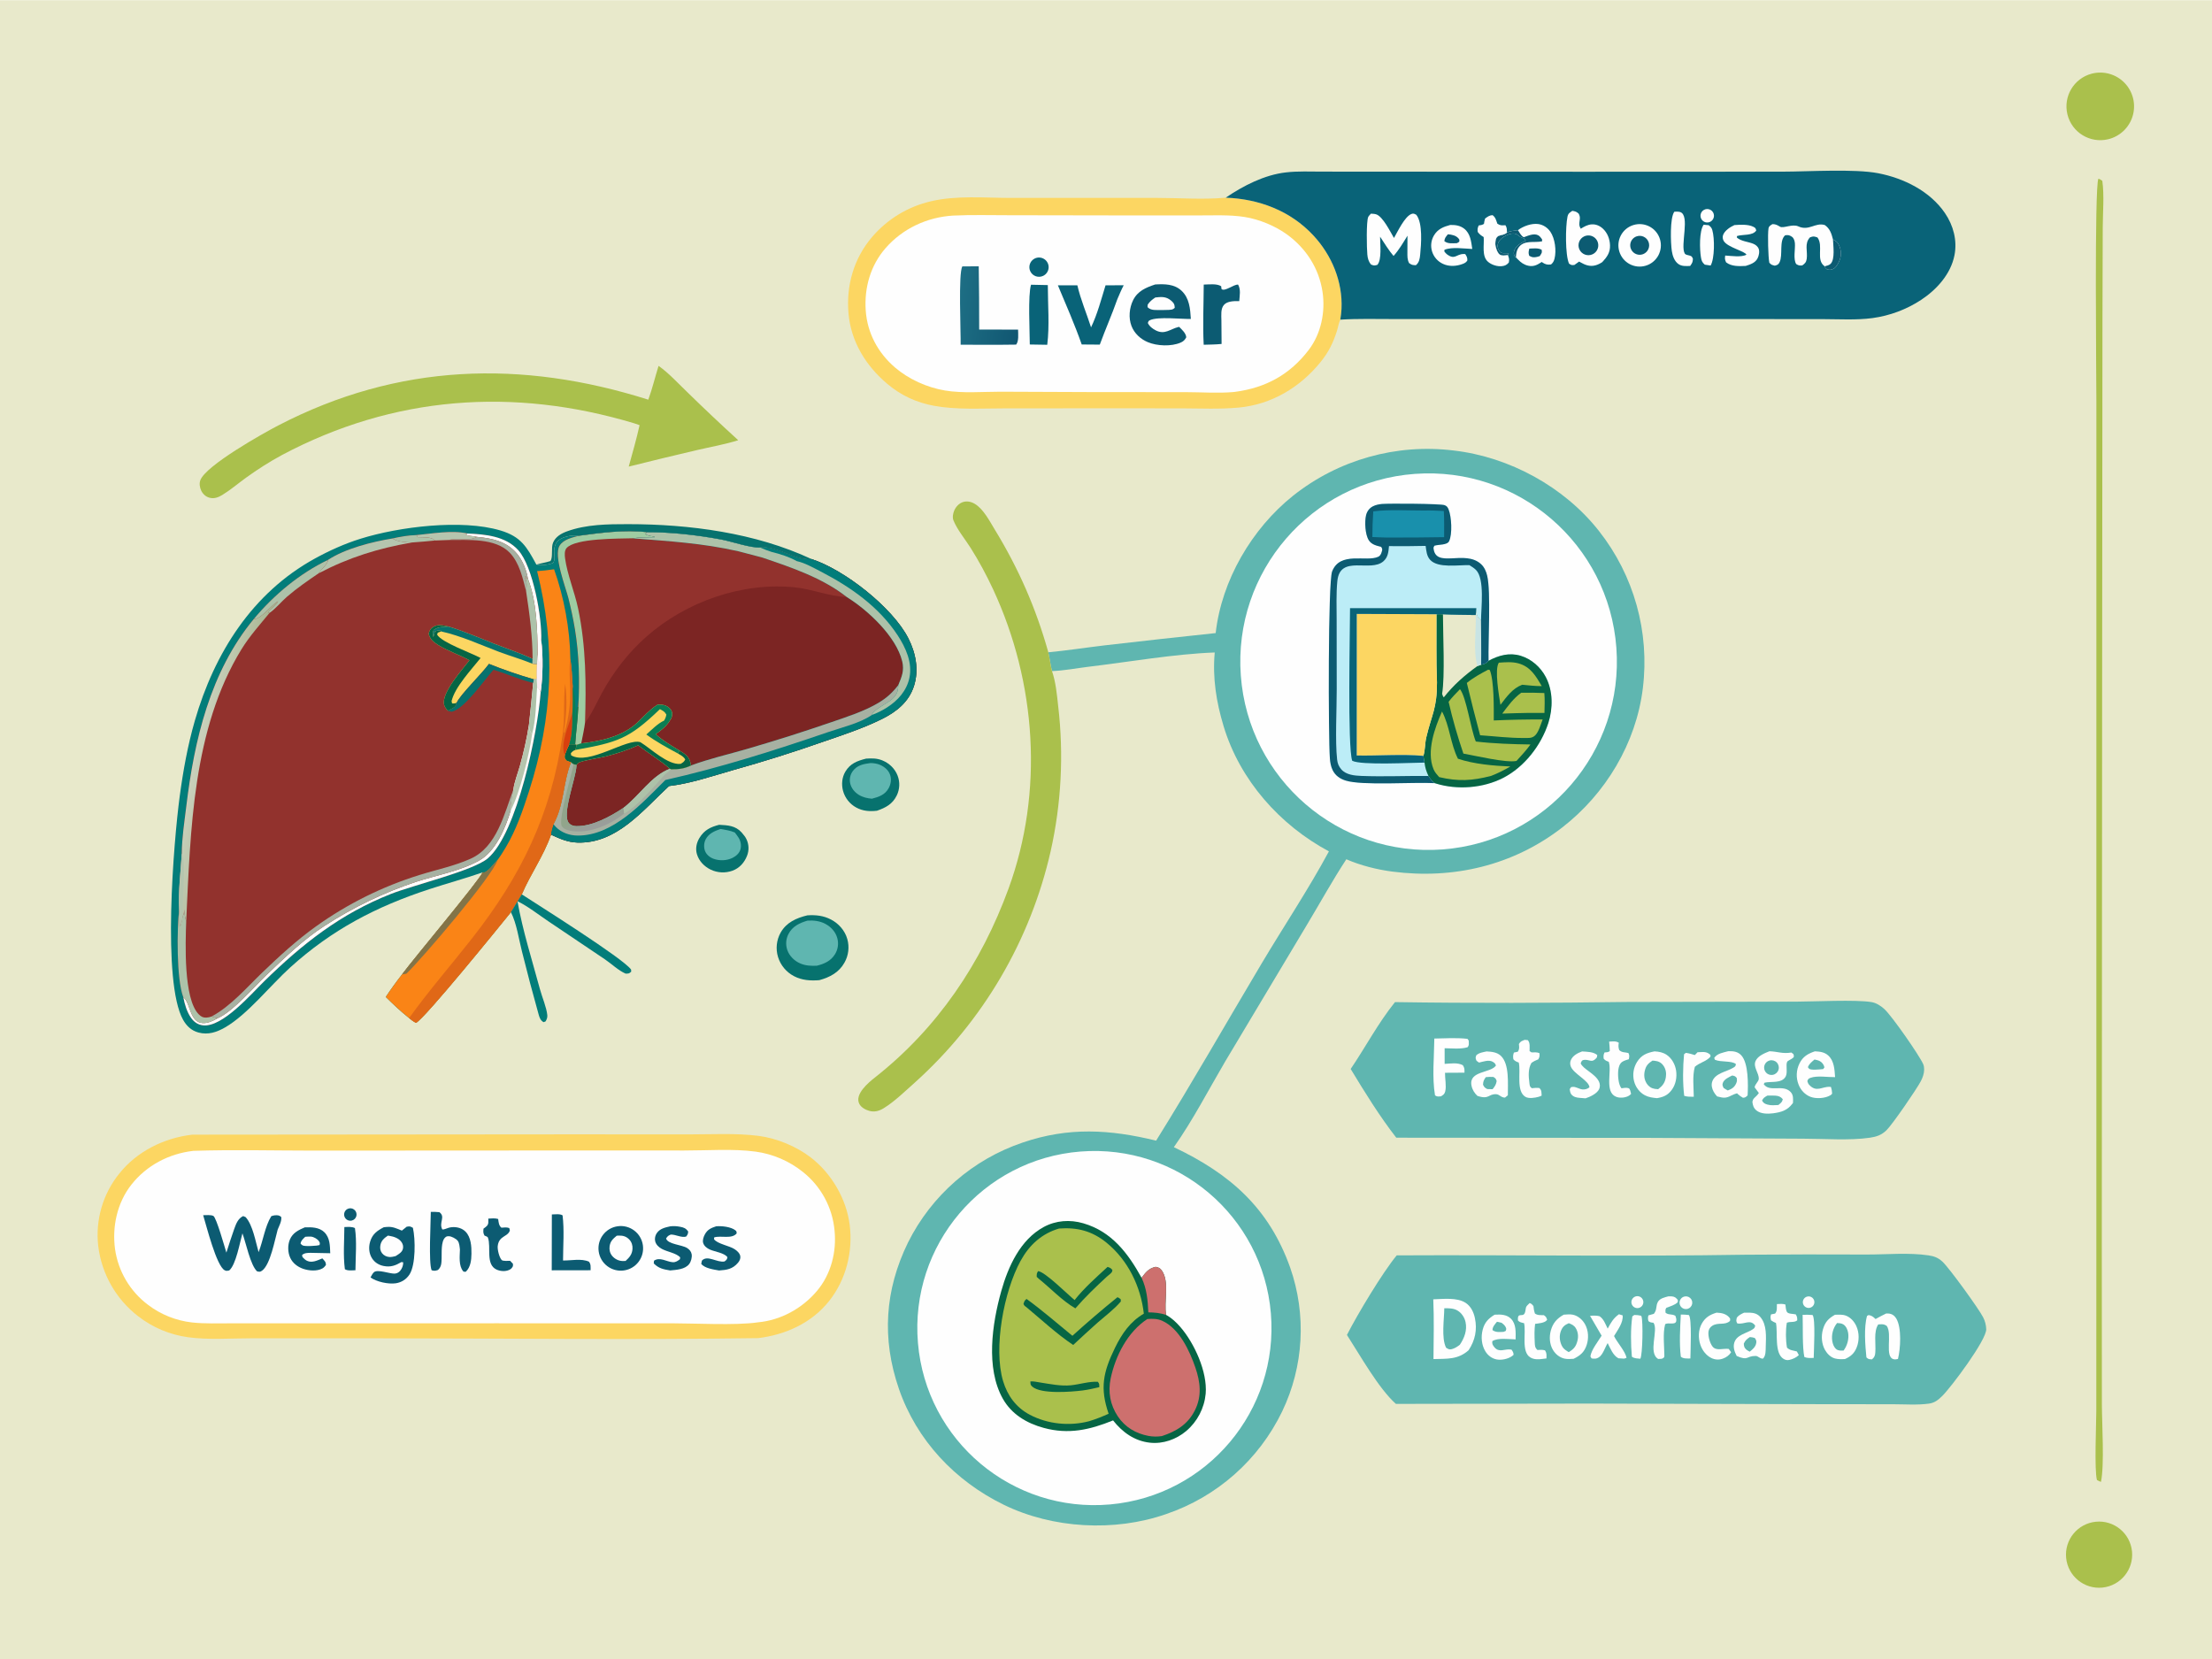 <svg xmlns="http://www.w3.org/2000/svg" style="display: block;" viewBox="0 0 2048 1536" width="1365" height="1024"><defs><linearGradient id="Gradient1" gradientUnits="userSpaceOnUse" x1="943.641" y1="288.38" x2="886.679" y2="280.588"><stop class="stop0" offset="0" stop-opacity="1" stop-color="rgb(17,87,114)"></stop><stop class="stop1" offset="1" stop-opacity="1" stop-color="rgb(29,110,132)"></stop></linearGradient><linearGradient id="Gradient2" gradientUnits="userSpaceOnUse" x1="226.739" y1="699.683" x2="182.703" y2="690.409"><stop class="stop0" offset="0" stop-opacity="1" stop-color="rgb(165,179,142)"></stop><stop class="stop1" offset="1" stop-opacity="1" stop-color="rgb(202,209,188)"></stop></linearGradient><linearGradient id="Gradient3" gradientUnits="userSpaceOnUse" x1="549.45" y1="754.395" x2="552.724" y2="764.079"><stop class="stop0" offset="0" stop-opacity="1" stop-color="rgb(145,165,139)"></stop><stop class="stop1" offset="1" stop-opacity="1" stop-color="rgb(154,158,155)"></stop></linearGradient></defs><path transform="translate(0,0)" fill="rgb(232,233,203)" d="M 0 0 L 2048 0 L 2048 1536 L 0 1536 L 0 0 z"></path><path transform="translate(0,0)" fill="rgb(95,182,176)" d="M 1125.55 585.959 C 1130.99 537.234 1158.94 489.384 1197.1 458.87 C 1239.08 425.471 1292.73 410.356 1345.97 416.928 C 1397.59 422.893 1448.3 450.56 1480.46 491.496 C 1512.84 532.624 1527.46 584.989 1521.05 636.945 C 1514.84 687.9 1486.58 734.884 1446.17 766.117 C 1400.81 801.172 1345.51 814.126 1289.06 806.783 C 1274.93 804.944 1259.59 801.083 1246.51 795.376 C 1233.55 815.16 1222.14 835.973 1209.94 856.23 L 1134.3 982.689 C 1118.91 1008.88 1104.34 1037.15 1086.83 1061.92 C 1138.7 1086.52 1174.81 1118.07 1194.51 1173.39 C 1209.76 1217 1207.11 1264.88 1187.14 1306.54 C 1165.51 1351.41 1126.74 1385.69 1079.57 1401.67 C 1031.93 1418.25 974.672 1415.14 929.299 1392.99 C 884.191 1370.96 848.636 1333.32 832.213 1285.55 C 816.306 1239.28 819.12 1194.3 840.685 1150.21 C 862.482 1106.51 900.7 1073.22 946.979 1057.62 C 989.391 1043.15 1027.53 1045.44 1070.41 1055.89 C 1104.05 1001.91 1135.59 946.417 1168.15 891.763 C 1188.69 857.286 1211.36 823.336 1230.39 788.063 C 1184.8 763.614 1147.91 722.073 1132.87 672.127 C 1126.09 649.615 1122.55 627.476 1124.67 603.914 C 1087.09 605.312 1045.85 612.581 1008.06 617.109 C 996.953 618.44 985.11 620.769 973.982 621.135 C 972.577 615.47 971.879 609.482 970.602 603.744 C 988.16 602.076 1005.59 599.356 1023.11 597.284 C 1057.23 593.324 1091.38 589.549 1125.55 585.959 z"></path><path transform="translate(0,0)" fill="rgb(254,254,254)" d="M 1309.91 438.567 C 1405.89 431.518 1489.43 503.591 1496.53 599.574 C 1503.62 695.558 1431.59 779.129 1335.61 786.268 C 1239.56 793.412 1155.92 721.32 1148.82 625.273 C 1141.73 529.226 1213.86 445.621 1309.91 438.567 z"></path><path transform="translate(0,0)" fill="rgb(188,237,247)" d="M 1328.41 724.896 C 1308.22 723.774 1261.25 727.359 1245.87 722.496 C 1240.57 720.817 1236.32 717.901 1233.82 712.783 C 1232.2 709.441 1231.55 705.63 1231.28 701.951 C 1229.85 682.216 1229.51 538.897 1233.36 528.921 C 1240.71 509.9 1265.03 520.468 1276.14 515.289 C 1277.87 514.484 1278.74 512.674 1279.25 510.893 C 1279.95 508.468 1280.06 508.306 1278.79 506.116 C 1274.44 505.033 1269.93 504.056 1267.33 500.035 C 1263.89 494.697 1263.34 482.861 1264.77 476.87 C 1265.62 473.316 1267.85 470.25 1271.13 468.588 C 1273.74 467.259 1276.76 466.651 1279.66 466.414 C 1286.17 465.882 1333.47 466.118 1337.42 467.51 C 1339.55 468.261 1340.4 469.5 1341.21 471.518 C 1343.92 478.345 1344.82 494.178 1341.67 500.854 C 1339.88 504.665 1331.79 503.793 1327.98 505.096 L 1327.19 506.854 C 1328.7 526.927 1356.43 508.018 1371.47 522.339 C 1374.37 525.105 1376.05 529.058 1376.94 532.904 C 1380.43 547.895 1377.75 593.302 1378.19 611.573 C 1387.56 606.571 1397.46 603.776 1407.94 606.959 C 1418 610.014 1426.38 617.468 1431.22 626.715 C 1437.93 639.53 1437.91 655.6 1433.56 669.151 C 1426.86 689.992 1411.29 710.018 1391.66 720.063 C 1373.13 729.549 1349.3 731.379 1329.43 725.243 C 1329.09 725.137 1328.75 725.012 1328.41 724.896 z"></path><path transform="translate(0,0)" fill="rgb(6,101,68)" d="M 1366.86 562.898 C 1366.65 567.456 1366.82 569.773 1369.99 573.156 C 1370.39 573.576 1370.8 573.986 1371.22 574.387 C 1371.26 587.998 1371.54 601.652 1371.32 615.258 C 1374.47 614.663 1376.12 614.081 1378.19 611.573 C 1387.56 606.571 1397.46 603.776 1407.94 606.959 C 1418 610.014 1426.38 617.468 1431.22 626.715 C 1437.93 639.53 1437.91 655.6 1433.56 669.151 C 1426.86 689.992 1411.29 710.018 1391.66 720.063 C 1373.13 729.549 1349.3 731.379 1329.43 725.243 C 1329.09 725.137 1328.75 725.012 1328.41 724.896 C 1325.73 723.178 1324.29 720.842 1322.54 718.271 C 1320.56 713.95 1319.42 710.595 1318.9 705.878 L 1317.85 699.636 C 1319.57 694.446 1319.22 688.088 1320.52 682.595 C 1325.61 661.001 1330.48 655.935 1330.45 631.742 C 1329.59 610.755 1330.11 589.521 1329.98 568.504 C 1331.92 568.499 1334.06 568.325 1335.97 568.532 C 1346.07 569.089 1356.21 569.107 1366.33 569.239 L 1366.86 562.898 z"></path><path transform="translate(0,0)" fill="rgb(232,233,203)" d="M 1366.86 562.898 C 1366.65 567.456 1366.82 569.773 1369.99 573.156 C 1370.39 573.576 1370.8 573.986 1371.22 574.387 C 1371.26 587.998 1371.54 601.652 1371.32 615.258 L 1367.85 616.52 C 1355.91 625.127 1345.89 633.877 1336.71 645.505 C 1335.93 644.358 1335.5 643.549 1335.19 642.192 C 1337.93 625.978 1335.98 587.085 1335.97 568.532 C 1346.07 569.089 1356.21 569.107 1366.33 569.239 L 1366.86 562.898 z"></path><path transform="translate(0,0)" fill="rgb(200,228,228)" d="M 1366.86 562.898 C 1366.65 567.456 1366.82 569.773 1369.99 573.156 C 1370.39 573.576 1370.8 573.986 1371.22 574.387 C 1371.26 587.998 1371.54 601.652 1371.32 615.258 L 1367.85 616.52 C 1363.77 601.887 1366.85 584.386 1366.33 569.239 L 1366.86 562.898 z"></path><path transform="translate(0,0)" fill="rgb(170,192,76)" d="M 1377.85 619.833 L 1379.34 620.173 C 1383.38 630.14 1383.05 655.413 1383.02 666.854 C 1398.09 666.166 1413.18 665.865 1428.27 665.953 C 1426.61 670.24 1424.66 677.282 1421.49 680.525 C 1418.39 683.7 1414.77 683.017 1410.73 683.077 C 1397.45 683.183 1383.66 681.451 1370.37 680.559 C 1366.05 664.469 1361.95 648.319 1358.08 632.114 C 1364.18 627.134 1370.93 623.481 1377.85 619.833 z"></path><path transform="translate(0,0)" fill="rgb(170,192,76)" d="M 1335.11 658.567 C 1342.24 671.946 1342.95 688.569 1349.84 702.277 C 1364.54 707.262 1382.92 708.848 1398.41 709.475 C 1392.46 712.827 1386.76 715.878 1380.32 718.231 C 1362.94 722.737 1349.95 723.431 1332.44 719.293 C 1330.44 717.022 1328.37 714.727 1327.21 711.887 C 1320.49 695.436 1328.41 673.705 1335.11 658.567 z"></path><path transform="translate(0,0)" fill="rgb(170,192,76)" d="M 1351.75 637.892 C 1357.74 645.688 1361.61 674.566 1366.38 686.357 C 1382.92 688.277 1400.34 688.865 1417 689.085 C 1413.12 694.524 1408.54 699.382 1404.06 704.326 C 1394.68 706.366 1365.61 699.394 1354.89 697.537 C 1349.58 681.882 1344.85 665.713 1341.21 649.588 C 1344.39 645.382 1348.09 641.677 1351.75 637.892 z"></path><path transform="translate(0,0)" fill="rgb(170,192,76)" d="M 1387.72 613.361 C 1393.65 612.941 1399.93 612.399 1405.73 613.967 C 1416.99 617.01 1421.96 625.642 1427.44 635.057 C 1421.4 635.103 1415.33 634.341 1409.33 633.785 C 1400.26 637.214 1394.88 645.013 1389.2 652.387 C 1388 644.554 1383.46 619.464 1387.72 613.361 z"></path><path transform="translate(0,0)" fill="rgb(170,192,76)" d="M 1408.46 641.196 C 1415.62 641.058 1422.68 641.16 1429.84 641.478 C 1430.39 647.568 1430.06 653.772 1429.95 659.882 L 1415.25 659.858 C 1407.13 659.949 1398.99 660.272 1390.87 660.494 C 1396.13 653.518 1401.27 646.312 1408.46 641.196 z"></path><path transform="translate(0,0)" fill="rgb(252,214,98)" d="M 1256.16 568.201 L 1329.98 568.504 C 1330.11 589.521 1329.59 610.755 1330.45 631.742 C 1330.48 655.935 1325.61 661.001 1320.52 682.595 C 1319.22 688.088 1319.57 694.446 1317.85 699.636 C 1297.74 697.856 1276.4 699.704 1256.12 699.297 L 1256.16 568.201 z"></path><path transform="translate(0,0)" fill="rgb(12,91,114)" d="M 1328.41 724.896 C 1308.22 723.774 1261.25 727.359 1245.87 722.496 C 1240.57 720.817 1236.32 717.901 1233.82 712.783 C 1232.2 709.441 1231.55 705.63 1231.28 701.951 C 1229.85 682.216 1229.51 538.897 1233.36 528.921 C 1240.71 509.9 1265.03 520.468 1276.14 515.289 C 1277.87 514.484 1278.74 512.674 1279.25 510.893 C 1279.95 508.468 1280.06 508.306 1278.79 506.116 C 1274.44 505.033 1269.93 504.056 1267.33 500.035 C 1263.89 494.697 1263.34 482.861 1264.77 476.87 C 1265.62 473.316 1267.85 470.25 1271.13 468.588 C 1273.74 467.259 1276.76 466.651 1279.66 466.414 C 1286.17 465.882 1333.47 466.118 1337.42 467.51 C 1339.55 468.261 1340.4 469.5 1341.21 471.518 C 1343.92 478.345 1344.82 494.178 1341.67 500.854 C 1339.88 504.665 1331.79 503.793 1327.98 505.096 L 1327.19 506.854 C 1328.7 526.927 1356.43 508.018 1371.47 522.339 C 1374.37 525.105 1376.05 529.058 1376.94 532.904 C 1380.43 547.895 1377.75 593.302 1378.19 611.573 C 1376.12 614.081 1374.47 614.663 1371.32 615.258 C 1371.54 601.652 1371.26 587.998 1371.22 574.387 C 1371.22 563.119 1374.87 535.8 1366.55 527.492 C 1364.82 525.768 1362.57 524.353 1360.49 523.074 C 1350.14 522.75 1331.45 526.095 1324.16 518.193 C 1320.83 514.592 1320.61 509.874 1319.94 505.232 C 1308.63 505.504 1297.32 505.574 1286.01 505.442 C 1285.49 510.749 1285.19 515.609 1280.92 519.42 C 1268.9 530.152 1240.66 512.902 1238.19 537.838 C 1237.02 549.65 1237.56 561.93 1237.55 573.8 L 1237.62 637.857 C 1237.67 656.171 1236.06 686.26 1237.99 703.065 C 1238.41 706.697 1239.41 709.286 1241.81 712.074 C 1246.29 717.296 1254.11 717.955 1260.59 718.211 C 1281.15 719.024 1301.94 718.006 1322.54 718.271 C 1324.29 720.842 1325.73 723.178 1328.41 724.896 z"></path><path transform="translate(0,0)" fill="rgb(25,144,172)" d="M 1318.35 472.5 C 1324.53 472.31 1330.61 472.581 1336.78 472.945 C 1337.27 480.964 1337.02 489.108 1337.06 497.145 C 1320.96 497.408 1304.85 497.529 1288.75 497.51 C 1282.71 497.592 1276.66 497.272 1270.62 497.026 C 1270.64 489.055 1270.87 481.207 1271.45 473.254 C 1286.69 471.416 1302.99 472.514 1318.35 472.5 z"></path><path transform="translate(0,0)" fill="rgb(9,99,120)" d="M 1249.94 562.854 L 1366.86 562.898 L 1366.33 569.239 C 1356.21 569.107 1346.07 569.089 1335.97 568.532 C 1334.06 568.325 1331.92 568.499 1329.98 568.504 L 1256.16 568.201 L 1256.12 699.297 C 1276.4 699.704 1297.74 697.856 1317.85 699.636 L 1318.9 705.878 C 1306.97 705.909 1260.12 708.531 1251.95 704.158 C 1247.5 691.63 1249.95 582.885 1249.94 562.854 z"></path><path transform="translate(0,0)" fill="rgb(254,254,254)" d="M 1000.38 1065.97 C 1090.32 1058.88 1169.08 1125.79 1176.64 1215.69 C 1184.19 1305.59 1117.69 1384.7 1027.83 1392.71 C 937.312 1400.79 857.496 1333.69 849.889 1243.14 C 842.282 1152.58 909.786 1073.11 1000.38 1065.97 z"></path><path transform="translate(0,0)" fill="rgb(6,101,68)" d="M 1030.55 1314.91 C 1008.87 1323.69 989.378 1328.13 966.301 1321.83 C 950.577 1317.54 936.63 1309.28 928.467 1294.8 C 912.482 1266.44 918.562 1225.28 927.051 1195.12 C 933.418 1172.5 944.571 1147.77 966.119 1135.96 C 977.577 1129.68 990.682 1128.79 1003.12 1132.44 C 1029.28 1140.11 1044.32 1160.01 1056.94 1182.86 C 1060.71 1177.91 1063.56 1174.04 1070.01 1172.72 C 1072.75 1173.36 1073.94 1173.7 1075.63 1176.06 C 1083.09 1186.46 1077.42 1205.06 1079.67 1217.24 C 1084.78 1220.06 1089.09 1224.09 1092.89 1228.49 C 1105.85 1243.48 1117.98 1269.98 1116.29 1290.18 C 1115.03 1303.62 1108.56 1316.03 1098.26 1324.76 C 1088.99 1332.53 1076.81 1336.87 1064.68 1335.54 C 1050.39 1333.98 1039.24 1325.92 1030.55 1314.91 z"></path><path transform="translate(0,0)" fill="rgb(205,112,110)" d="M 1056.94 1182.86 C 1060.71 1177.91 1063.56 1174.04 1070.01 1172.72 C 1072.75 1173.36 1073.94 1173.7 1075.63 1176.06 C 1083.09 1186.46 1077.42 1205.06 1079.67 1217.24 C 1074.11 1215.43 1069.01 1214.95 1063.19 1214.87 C 1062.65 1203.48 1061.82 1193.3 1056.94 1182.86 z"></path><path transform="translate(0,0)" fill="rgb(170,192,76)" d="M 980.547 1137.25 C 997.436 1136.04 1011.08 1139.49 1024.43 1150.32 C 1044.33 1166.48 1056.24 1191.01 1059.02 1216.09 C 1046.38 1223.41 1038.64 1234.75 1032.34 1247.67 C 1021.27 1270.36 1018.27 1285.01 1026.43 1308.74 C 1020.43 1311.43 1014.58 1313.8 1008.27 1315.68 C 990.274 1320.4 970.041 1318.4 953.507 1309.7 C 940.89 1303.06 932.783 1292.08 928.723 1278.53 C 919.539 1247.88 929.486 1195.25 944.922 1167.16 C 952.968 1152.52 964.418 1141.99 980.547 1137.25 z"></path><path transform="translate(0,0)" fill="rgb(6,101,68)" d="M 1034.59 1200.87 C 1035.79 1201.26 1036.58 1201.94 1037.6 1202.68 L 1037.74 1204.77 C 1031.71 1211.98 1023.41 1218.09 1016.31 1224.3 C 1008.6 1231.06 1001.17 1238.14 993.615 1245.07 C 978.315 1234.84 964.131 1221.56 949.96 1209.78 C 948.641 1209 948.265 1208.47 947.6 1207.1 C 948.376 1204.66 948.403 1204.12 950.443 1202.44 C 965.048 1213.04 978.899 1225.15 992.896 1236.56 C 1006.46 1224.28 1020.36 1212.38 1034.59 1200.87 z"></path><path transform="translate(0,0)" fill="rgb(6,101,68)" d="M 1025.46 1172.78 C 1027.85 1173.59 1028.28 1173.74 1029.92 1175.63 C 1029.78 1176.24 1029.79 1176.92 1029.49 1177.47 C 1028.72 1178.84 1026.01 1180.68 1024.76 1181.84 C 1014.58 1191.28 1004.73 1200.65 995.652 1211.19 C 983.347 1204.02 972.92 1192.75 961.781 1183.79 L 959.843 1181.99 C 959.869 1179.48 959.713 1178.86 961.125 1176.7 C 967.519 1177.22 988.373 1198.15 994.924 1203.49 C 1003.84 1192.22 1014.93 1182.5 1025.46 1172.78 z"></path><path transform="translate(0,0)" fill="rgb(6,101,68)" d="M 953.995 1278.79 C 956.881 1278.58 960.007 1279.32 962.862 1279.77 C 972.034 1281.2 982.37 1283.36 991.615 1282.38 C 999.701 1281.53 1008.31 1278.69 1016.4 1279.13 C 1018.05 1281.02 1017.72 1281.69 1017.79 1284.13 C 1012.72 1285.31 1007.6 1286.52 1002.43 1287.17 C 991.698 1288.51 964.053 1290.78 955.787 1283.68 C 953.818 1281.99 954.141 1281.14 953.995 1278.79 z"></path><path transform="translate(0,0)" fill="rgb(205,112,110)" d="M 1062.28 1221.04 C 1066.97 1220.68 1071.58 1220.67 1075.96 1222.63 C 1091.87 1229.76 1101.43 1250.5 1106.73 1265.93 C 1111.36 1279.41 1112.89 1292.46 1106.31 1305.56 C 1099.77 1318.57 1089.16 1325.01 1075.76 1329.42 C 1071.62 1330.07 1067.41 1330.02 1063.29 1329.26 C 1051.58 1327.04 1041.65 1321.21 1034.97 1311.2 C 1027.85 1300.53 1025.71 1288.48 1028.34 1275.99 C 1032.77 1255 1044.02 1232.98 1062.28 1221.04 z"></path><path transform="translate(0,0)" fill="rgb(2,125,122)" d="M 446.81 807.512 C 430.595 813.192 413.922 817.695 397.584 823.036 C 348.254 839.162 307.285 860.589 268.632 895.592 C 250.381 912.12 229.096 939.148 208.405 951.048 C 200.692 955.483 192.633 958.211 183.718 955.771 C 177.201 953.987 172.767 949.782 169.516 944 C 149.977 909.25 160.781 778.886 166.361 737.276 C 169.533 713.63 173.768 689.984 180.398 667.046 C 198.424 604.676 233.436 548.87 291.461 516.976 C 304.926 509.575 319.202 503.156 333.881 498.576 C 369.458 487.478 427.425 480.26 463.345 490.957 C 482.246 496.586 487.703 506.033 496.613 522.543 C 501.786 523.436 507.103 522.927 512.012 521.069 C 514.481 517.839 512.63 512.478 513.131 508.345 C 513.539 504.982 514.699 501.909 517.465 499.812 C 522.055 496.331 530.397 495.024 536.029 495.828 C 556.205 493.1 578.526 490.137 598.818 492.532 C 621.575 492.52 644.738 495.102 667.108 499.203 C 676.982 501.014 694.82 507.24 703.862 506.756 C 719.84 505.011 736.314 519.329 751.281 517.398 C 781.685 527.25 826.341 562.153 840.958 590.761 C 847.906 604.359 850.943 620.174 846.183 634.993 C 841.457 649.705 830.017 658.852 816.605 665.487 C 799.375 674.009 780.461 680.258 762.286 686.49 C 734.751 696.169 706.906 704.939 678.794 712.788 C 659.678 718.276 639.13 725.279 619.395 727.582 C 595.342 749.795 571.102 781.063 534.586 779.898 C 525.472 779.608 518.285 776.334 510.157 772.602 C 503.173 792.522 491.236 808.811 483.094 827.86 L 473.039 844.348 C 461.588 858.45 393.785 942.247 385.175 946.826 C 382.759 945.568 380.833 944.178 378.776 942.396 C 371.062 936.34 364.142 929.715 357.157 922.85 C 361.914 915.685 366.953 908.711 372.26 901.944 C 383.104 887.193 444.452 814.242 446.81 807.512 z"></path><path transform="translate(0,0)" fill="rgb(124,37,35)" d="M 536.029 495.828 C 556.205 493.1 578.526 490.137 598.818 492.532 C 621.575 492.52 644.738 495.102 667.108 499.203 C 676.982 501.014 694.82 507.24 703.862 506.756 C 719.84 505.011 736.314 519.329 751.281 517.398 C 781.685 527.25 826.341 562.153 840.958 590.761 C 847.906 604.359 850.943 620.174 846.183 634.993 C 841.457 649.705 830.017 658.852 816.605 665.487 C 799.375 674.009 780.461 680.258 762.286 686.49 C 734.751 696.169 706.906 704.939 678.794 712.788 C 659.678 718.276 639.13 725.279 619.395 727.582 C 595.342 749.795 571.102 781.063 534.586 779.898 C 525.472 779.608 518.285 776.334 510.157 772.602 C 510.25 769.091 511.277 766.231 512.391 762.949 C 522.469 744.701 521.172 724.16 528.659 705.618 C 527.227 705.248 525.808 704.58 524.426 704.044 C 522.557 701.679 522.616 701.798 522.872 698.79 C 524.074 695.359 525.37 692.167 527.007 688.909 L 532.533 688.996 C 533.288 677.376 534.991 665.938 535.417 654.251 C 536.843 630.701 536.167 605.782 532.33 582.481 C 530.751 572.889 528.684 563.234 526.321 553.808 C 523.729 543.473 512.305 514.383 518.101 505.029 C 521.772 499.103 529.82 497.563 536.029 495.828 z"></path><path transform="translate(0,0)" fill="rgb(146,50,45)" d="M 536.029 495.828 C 556.205 493.1 578.526 490.137 598.818 492.532 L 597.562 494.44 C 599.97 495.914 603.346 496.201 606.097 496.743 L 606.188 497.22 C 599.429 497.414 592.34 497.186 585.657 498.176 C 619.717 500.934 649.776 502.577 683.531 510.177 C 690.859 512.155 698.201 514.081 705.557 515.953 C 732.293 524.991 761.49 534.812 783.934 552.526 C 783.539 552.513 783.144 552.504 782.749 552.487 C 767.568 551.823 752.198 545.383 736.838 543.714 C 687.563 538.36 635.063 556.803 598.274 589.438 C 581.476 604.34 567.984 621.879 557.228 641.55 C 552.368 650.438 547.818 661.04 541.643 669.001 C 540.783 675.418 539.373 681.716 538.123 688.064 L 533.78 689.488 L 532.533 688.996 C 533.288 677.376 534.991 665.938 535.417 654.251 C 536.843 630.701 536.167 605.782 532.33 582.481 C 530.751 572.889 528.684 563.234 526.321 553.808 C 523.729 543.473 512.305 514.383 518.101 505.029 C 521.772 499.103 529.82 497.563 536.029 495.828 z"></path><path transform="translate(0,0)" fill="rgb(158,204,162)" d="M 536.029 495.828 C 556.205 493.1 578.526 490.137 598.818 492.532 L 597.562 494.44 C 599.97 495.914 603.346 496.201 606.097 496.743 L 606.188 497.22 C 599.429 497.414 592.34 497.186 585.657 498.176 C 572.601 498.585 532.65 498.002 524.539 507.285 C 522.489 509.631 522.786 513.867 523.173 516.728 C 525.211 531.772 532.04 547.92 535.236 563.161 C 542.626 598.407 542.761 633.216 541.643 669.001 C 540.783 675.418 539.373 681.716 538.123 688.064 L 533.78 689.488 L 532.533 688.996 C 533.288 677.376 534.991 665.938 535.417 654.251 C 536.843 630.701 536.167 605.782 532.33 582.481 C 530.751 572.889 528.684 563.234 526.321 553.808 C 523.729 543.473 512.305 514.383 518.101 505.029 C 521.772 499.103 529.82 497.563 536.029 495.828 z"></path><path transform="translate(0,0)" fill="rgb(2,125,122)" d="M 598.818 492.532 C 621.575 492.52 644.738 495.102 667.108 499.203 C 676.982 501.014 694.82 507.24 703.862 506.756 C 719.84 505.011 736.314 519.329 751.281 517.398 C 781.685 527.25 826.341 562.153 840.958 590.761 C 847.906 604.359 850.943 620.174 846.183 634.993 C 841.457 649.705 830.017 658.852 816.605 665.487 C 799.375 674.009 780.461 680.258 762.286 686.49 C 734.751 696.169 706.906 704.939 678.794 712.788 C 659.678 718.276 639.13 725.279 619.395 727.582 C 595.342 749.795 571.102 781.063 534.586 779.898 C 525.472 779.608 518.285 776.334 510.157 772.602 C 510.25 769.091 511.277 766.231 512.391 762.949 C 522.469 744.701 521.172 724.16 528.659 705.618 L 531.074 707.349 L 533.758 707.963 C 534.391 707.312 534.869 706.46 535.659 706.012 C 539.501 703.828 555.459 701.534 560.844 700.149 C 571.259 697.47 581.051 694.283 590.865 689.86 C 600.296 697.155 611.406 703.782 620.245 711.571 L 621.12 712.036 C 628.146 712.136 633.329 711.6 639.766 708.555 C 656.354 702.365 674.225 698.295 691.251 693.353 C 717.553 685.714 743.664 677.435 769.562 668.522 C 784.252 663.451 799.94 658.532 813.344 650.554 C 821.029 645.981 826.203 641.193 831.689 634.171 C 834.87 626.43 837.406 620.799 835.357 612.206 C 829.88 589.241 803.61 564.722 783.934 552.526 C 761.49 534.812 732.293 524.991 705.557 515.953 C 698.201 514.081 690.859 512.155 683.531 510.177 C 649.776 502.577 619.717 500.934 585.657 498.176 C 592.34 497.186 599.429 497.414 606.188 497.22 L 606.097 496.743 C 603.346 496.201 599.97 495.914 597.562 494.44 L 598.818 492.532 z"></path><path transform="translate(0,0)" fill="rgb(124,37,35)" d="M 590.865 689.86 C 600.296 697.155 611.406 703.782 620.245 711.571 C 602.894 718.139 591.94 736.63 577.216 747.791 C 565.068 755.804 548.67 764.947 533.653 764.718 C 531.138 764.679 528.607 763.932 526.862 762.035 C 519.665 754.207 533.187 720.776 533.734 708.796 C 533.747 708.518 533.75 708.24 533.758 707.963 C 534.391 707.312 534.869 706.46 535.659 706.012 C 539.501 703.828 555.459 701.534 560.844 700.149 C 571.259 697.47 581.051 694.283 590.865 689.86 z"></path><path transform="translate(0,0)" fill="rgb(167,177,162)" d="M 831.689 634.171 C 831.42 640.121 830.497 642.893 825.973 647.092 C 822.118 650.668 807.679 657.351 807.288 661.751 C 796.061 669.42 779.36 673.307 766.432 677.729 C 716.944 694.658 667.116 710.498 616.046 721.986 C 594.588 743.287 567.449 773.821 534.517 773.426 C 527.325 773.34 519.75 770.723 514.7 765.482 C 513.91 764.657 513.14 763.812 512.391 762.949 C 522.469 744.701 521.172 724.16 528.659 705.618 L 531.074 707.349 L 533.758 707.963 C 533.75 708.24 533.747 708.518 533.734 708.796 C 533.187 720.776 519.665 754.207 526.862 762.035 C 528.607 763.932 531.138 764.679 533.653 764.718 C 548.67 764.947 565.068 755.804 577.216 747.791 C 591.94 736.63 602.894 718.139 620.245 711.571 L 621.12 712.036 C 628.146 712.136 633.329 711.6 639.766 708.555 C 656.354 702.365 674.225 698.295 691.251 693.353 C 717.553 685.714 743.664 677.435 769.562 668.522 C 784.252 663.451 799.94 658.532 813.344 650.554 C 821.029 645.981 826.203 641.193 831.689 634.171 z"></path><path transform="translate(0,0)" fill="url(#Gradient3)" d="M 531.074 707.349 L 533.758 707.963 C 533.75 708.24 533.747 708.518 533.734 708.796 C 533.187 720.776 519.665 754.207 526.862 762.035 C 528.607 763.932 531.138 764.679 533.653 764.718 C 548.67 764.947 565.068 755.804 577.216 747.791 L 577.891 753.015 C 577.616 753.311 577.292 753.56 576.973 753.808 C 564.4 763.616 545.604 771.723 529.4 769.231 C 526.132 768.729 522.162 767.758 520.203 764.834 C 516.467 759.258 529.33 716.648 531.074 707.349 z"></path><path transform="translate(0,0)" fill="rgb(173,194,169)" d="M 620.245 711.571 L 621.12 712.036 C 619.881 713.666 619.23 714.219 617.555 715.371 C 614.426 717.525 611.44 721.729 608.838 724.55 C 601.13 732.904 587.86 747.992 577.891 753.015 L 577.216 747.791 C 591.94 736.63 602.894 718.139 620.245 711.571 z"></path><path transform="translate(0,0)" fill="rgb(173,194,169)" d="M 598.818 492.532 C 621.575 492.52 644.738 495.102 667.108 499.203 C 676.982 501.014 694.82 507.24 703.862 506.756 C 707.35 508.385 710.812 509.642 714.463 510.838 C 722.168 512.702 730.76 515.431 737.677 519.337 C 744.982 520.869 753.02 525.415 759.659 528.845 C 787.373 543.163 813.646 561.466 831.046 587.936 C 838.551 599.353 844.936 613.381 842.004 627.332 C 839.489 639.297 831.371 648.333 821.313 654.787 C 816.957 657.583 812.168 660.011 807.288 661.751 C 807.679 657.351 822.118 650.668 825.973 647.092 C 830.497 642.893 831.42 640.121 831.689 634.171 C 834.87 626.43 837.406 620.799 835.357 612.206 C 829.88 589.241 803.61 564.722 783.934 552.526 C 761.49 534.812 732.293 524.991 705.557 515.953 C 698.201 514.081 690.859 512.155 683.531 510.177 C 649.776 502.577 619.717 500.934 585.657 498.176 C 592.34 497.186 599.429 497.414 606.188 497.22 L 606.097 496.743 C 603.346 496.201 599.97 495.914 597.562 494.44 L 598.818 492.532 z"></path><path transform="translate(0,0)" fill="rgb(252,214,98)" d="M 608.951 652.173 C 613.578 652.019 617.067 652.534 620.413 656.015 C 621.54 657.188 622.433 659.052 622.316 660.676 C 622.159 662.872 622.109 664.258 620.731 666.09 C 617.4 672.061 612.565 675.599 607.135 679.559 C 613.503 685.555 621.738 690.162 629.156 694.76 C 633.888 697.583 637.697 699.926 639.168 705.627 C 639.42 706.602 639.596 707.562 639.766 708.555 C 633.329 711.6 628.146 712.136 621.12 712.036 L 620.245 711.571 C 611.406 703.782 600.296 697.155 590.865 689.86 C 581.051 694.283 571.259 697.47 560.844 700.149 C 555.459 701.534 539.501 703.828 535.659 706.012 C 534.869 706.46 534.391 707.312 533.758 707.963 L 531.074 707.349 L 528.659 705.618 C 527.227 705.248 525.808 704.58 524.426 704.044 C 522.557 701.679 522.616 701.798 522.872 698.79 C 524.074 695.359 525.37 692.167 527.007 688.909 L 532.533 688.996 L 533.78 689.488 L 538.123 688.064 C 556.491 686.075 576.611 681.589 590.35 668.592 C 596.017 663.231 601.529 656.825 608.143 652.659 C 608.409 652.491 608.682 652.335 608.951 652.173 z"></path><path transform="translate(0,0)" fill="rgb(11,125,83)" d="M 608.951 652.173 C 613.578 652.019 617.067 652.534 620.413 656.015 C 621.54 657.188 622.433 659.052 622.316 660.676 C 622.159 662.872 622.109 664.258 620.731 666.09 C 617.4 672.061 612.565 675.599 607.135 679.559 C 613.503 685.555 621.738 690.162 629.156 694.76 L 627.628 697.42 C 617.679 692.107 607.511 686.508 598.401 679.847 C 603.186 675.664 609.084 669.539 614.845 667 C 616.005 664.998 616.553 663.682 616.947 661.404 C 615.28 658.455 613.89 658.032 611 656.374 C 582.116 684.259 571.491 687.107 532.836 694.131 L 533.78 689.488 L 538.123 688.064 C 556.491 686.075 576.611 681.589 590.35 668.592 C 596.017 663.231 601.529 656.825 608.143 652.659 C 608.409 652.491 608.682 652.335 608.951 652.173 z"></path><path transform="translate(0,0)" fill="rgb(6,101,68)" d="M 532.836 694.131 C 530.767 694.768 529.998 695.651 528.541 697.165 L 528.792 699.142 C 545.397 708.917 580.515 682.834 592.938 686.991 C 602.847 693.025 618.113 708.18 630.128 707.067 C 632.407 705.695 633.102 705.413 634.435 703.024 C 633.053 700.253 630.187 698.984 627.628 697.42 L 629.156 694.76 C 633.888 697.583 637.697 699.926 639.168 705.627 C 639.42 706.602 639.596 707.562 639.766 708.555 C 633.329 711.6 628.146 712.136 621.12 712.036 L 620.245 711.571 C 611.406 703.782 600.296 697.155 590.865 689.86 C 581.051 694.283 571.259 697.47 560.844 700.149 C 555.459 701.534 539.501 703.828 535.659 706.012 C 534.869 706.46 534.391 707.312 533.758 707.963 L 531.074 707.349 L 528.659 705.618 C 527.227 705.248 525.808 704.58 524.426 704.044 C 522.557 701.679 522.616 701.798 522.872 698.79 C 524.074 695.359 525.37 692.167 527.007 688.909 L 532.533 688.996 L 533.78 689.488 L 532.836 694.131 z"></path><path transform="translate(0,0)" fill="rgb(250,132,22)" d="M 497.279 528.599 C 502.569 528.282 507.749 527.626 512.993 526.871 C 522.247 552.762 527.642 582.225 528.079 609.709 C 529.333 618.222 529.752 626.787 530.255 635.369 C 530.166 643.476 530.748 652.341 529.836 660.361 C 529.89 669.682 530.065 679.991 527.007 688.909 C 525.37 692.167 524.074 695.359 522.872 698.79 C 522.616 701.798 522.557 701.679 524.426 704.044 C 525.808 704.58 527.227 705.248 528.659 705.618 C 521.172 724.16 522.469 744.701 512.391 762.949 C 511.277 766.231 510.25 769.091 510.157 772.602 C 503.173 792.522 491.236 808.811 483.094 827.86 L 473.039 844.348 C 461.588 858.45 393.785 942.247 385.175 946.826 C 382.759 945.568 380.833 944.178 378.776 942.396 C 371.062 936.34 364.142 929.715 357.157 922.85 C 361.914 915.685 366.953 908.711 372.26 901.944 C 383.104 887.193 444.452 814.242 446.81 807.512 L 448.898 807.506 C 453.482 805.041 457.123 799.682 460.741 795.881 C 463.492 792.236 465.89 788.316 468.232 784.399 C 477.834 768.338 484.067 750.2 489.77 732.469 C 511.83 663.876 514.789 598.567 497.279 528.599 z"></path><path transform="translate(0,0)" fill="rgb(224,104,23)" d="M 528.079 609.709 C 529.333 618.222 529.752 626.787 530.255 635.369 C 530.166 643.476 530.748 652.341 529.836 660.361 C 529.89 669.682 530.065 679.991 527.007 688.909 C 525.37 692.167 524.074 695.359 522.872 698.79 C 522.616 701.798 522.557 701.679 524.426 704.044 C 525.808 704.58 527.227 705.248 528.659 705.618 C 521.172 724.16 522.469 744.701 512.391 762.949 C 511.277 766.231 510.25 769.091 510.157 772.602 C 503.173 792.522 491.236 808.811 483.094 827.86 L 473.039 844.348 C 461.588 858.45 393.785 942.247 385.175 946.826 C 382.759 945.568 380.833 944.178 378.776 942.396 C 396.99 917.048 417.821 893.135 437.094 868.56 C 482.598 810.539 510.155 753.968 520.855 680.447 C 523.17 664.54 521.441 648.605 523.225 632.781 C 525.428 647.39 524.474 663.423 521.878 677.88 L 522.641 678.105 C 526.627 664.16 528.285 651.423 527.884 636.894 C 527.646 628.3 526.829 619.645 527.896 611.083 L 528.079 609.709 z"></path><path transform="translate(0,0)" fill="rgb(216,64,14)" d="M 522.872 698.79 C 518.301 688.729 526.85 670.856 529.836 660.361 C 529.89 669.682 530.065 679.991 527.007 688.909 C 525.37 692.167 524.074 695.359 522.872 698.79 z"></path><path transform="translate(0,0)" fill="rgb(131,116,72)" d="M 446.81 807.512 L 448.898 807.506 C 453.482 805.041 457.123 799.682 460.741 795.881 C 456.276 810.678 391.088 887.075 376.336 901.243 C 374.882 901.626 373.774 901.904 372.26 901.944 C 383.104 887.193 444.452 814.242 446.81 807.512 z"></path><path transform="translate(0,0)" fill="rgb(11,125,83)" d="M 530.255 635.369 L 530.48 636.212 C 533.716 648.783 532.573 662.861 532.589 675.783 C 532.735 668.785 532.583 661.651 533.852 654.751 L 535.417 654.251 C 534.991 665.938 533.288 677.376 532.533 688.996 L 527.007 688.909 C 530.065 679.991 529.89 669.682 529.836 660.361 C 530.748 652.341 530.166 643.476 530.255 635.369 z"></path><path transform="translate(0,0)" fill="rgb(146,50,45)" d="M 385.645 495.214 C 399.811 493.848 418.823 490.536 432.671 493.747 C 449.262 494.499 467.955 496.053 479.823 509.176 C 493.544 524.347 502.008 572.097 501.116 592.769 C 502.981 606.458 502.609 627.015 500.568 640.792 C 497.981 676.928 479.003 771.033 451.685 794.484 C 438.346 805.935 382.495 819.342 361.777 827.533 C 315.139 845.971 280.111 873.621 244.632 908.308 C 232.412 920.254 206.091 951.011 188.093 949.147 C 183.287 948.65 179.722 946.127 176.941 942.262 C 173.069 936.882 170.952 929.611 169.735 923.171 C 163.251 906.325 163.839 859.607 165.867 841.913 C 165 824.918 167.247 807.012 168.316 790.023 C 168.37 775.7 170.75 760.85 172.454 746.621 C 179.829 685.035 194.633 621.656 235.084 572.807 C 253.645 550.583 277.626 530.619 303.84 518.114 C 319.616 507.713 344.958 501.303 363.499 498.348 C 370.709 496.663 378.236 495.397 385.645 495.214 z"></path><path transform="translate(0,0)" fill="rgb(252,214,98)" d="M 434.644 611.145 C 425.41 606.026 415.154 602.733 406.115 597.222 C 401.735 594.553 398.121 591.781 396.857 586.602 C 397.61 583.658 398.519 581.843 401.24 580.183 C 405.624 577.507 410.646 578.909 415.308 579.886 C 429.718 584.235 443.769 590.421 457.788 595.895 C 469.511 600.473 481.708 604.527 493.122 609.798 L 492.965 614.329 L 497.162 614.85 C 497.115 619.373 496.886 623.979 497.112 628.492 L 494.243 628.794 C 480.18 624.691 466.321 619.915 452.715 614.484 C 446.378 623.315 425.585 643.565 422.832 650.461 C 422.326 652.678 421.556 654.131 419.583 655.337 C 417.981 656.315 416.186 657.091 414.484 657.871 C 413.148 656.107 411.482 654.138 411.077 651.907 C 409.046 640.726 427.911 619.994 434.644 611.145 z"></path><path transform="translate(0,0)" fill="rgb(6,101,68)" d="M 434.644 611.145 C 425.41 606.026 415.154 602.733 406.115 597.222 C 401.735 594.553 398.121 591.781 396.857 586.602 C 397.61 583.658 398.519 581.843 401.24 580.183 C 405.624 577.507 410.646 578.909 415.308 579.886 C 410.321 580.153 405.569 579.973 401.465 583.196 C 400.357 586.101 400.63 586.668 401.242 589.608 L 402.689 584.432 C 405.08 583.529 405.583 583.392 408.095 583.77 L 408.389 584.41 L 405.302 585.596 L 404.692 587.38 C 408.957 594.748 436.553 604.36 444.965 609.031 C 436.699 619.505 421.235 635.715 418.108 648.886 L 418.554 651.064 C 420.308 651.245 421.197 651.12 422.832 650.461 C 422.326 652.678 421.556 654.131 419.583 655.337 C 417.981 656.315 416.186 657.091 414.484 657.871 C 413.148 656.107 411.482 654.138 411.077 651.907 C 409.046 640.726 427.911 619.994 434.644 611.145 z"></path><path transform="translate(0,0)" fill="rgb(7,114,110)" d="M 415.308 579.886 C 429.718 584.235 443.769 590.421 457.788 595.895 C 469.511 600.473 481.708 604.527 493.122 609.798 L 492.965 614.329 C 482.98 610.208 472.364 607.208 462.224 603.392 C 444.667 596.784 426.702 588.439 408.389 584.41 L 408.095 583.77 C 405.583 583.392 405.08 583.529 402.689 584.432 L 401.242 589.608 C 400.63 586.668 400.357 586.101 401.465 583.196 C 405.569 579.973 410.321 580.153 415.308 579.886 z"></path><path transform="translate(0,0)" fill="url(#Gradient2)" d="M 235.084 572.807 C 241.058 573.909 251.837 559.268 257.452 556.499 C 257.482 558.196 249.733 564.51 248.041 566.749 L 249.56 567.293 C 240.586 578.18 230.936 588.968 223.547 601.006 C 178.279 674.761 176.416 768.855 172.407 852.791 C 171.237 849.199 170.856 845.672 170.447 841.943 C 170.428 843.654 170.515 845.228 169.756 846.812 C 169.624 847.088 169.44 847.336 169.282 847.597 C 168.396 850.93 168.436 854.41 166.732 857.472 C 166.558 852.28 166.27 847.093 165.867 841.913 C 165 824.918 167.247 807.012 168.316 790.023 C 168.37 775.7 170.75 760.85 172.454 746.621 C 179.829 685.035 194.633 621.656 235.084 572.807 z"></path><path transform="translate(0,0)" fill="rgb(181,197,174)" d="M 168.316 790.023 C 172.718 797.427 168.317 836.183 169.282 847.597 C 168.396 850.93 168.436 854.41 166.732 857.472 C 166.558 852.28 166.27 847.093 165.867 841.913 C 165 824.918 167.247 807.012 168.316 790.023 z"></path><path transform="translate(0,0)" fill="rgb(254,254,254)" d="M 494.243 628.794 L 497.112 628.492 L 497.305 635.825 C 498.954 637.455 499.959 638.457 500.568 640.792 C 497.981 676.928 479.003 771.033 451.685 794.484 C 438.346 805.935 382.495 819.342 361.777 827.533 C 315.139 845.971 280.111 873.621 244.632 908.308 C 232.412 920.254 206.091 951.011 188.093 949.147 C 183.287 948.65 179.722 946.127 176.941 942.262 C 173.069 936.882 170.952 929.611 169.735 923.171 C 169.99 923.395 170.253 923.609 170.5 923.841 C 176.407 929.37 175.766 946.344 187.635 947.051 C 192.258 947.327 197.501 944.997 201.313 942.622 C 215.407 936.785 235.564 913.086 247.173 902.056 C 263.672 886.379 281.351 869.276 300.585 856.974 C 326.857 839.915 355.192 826.266 384.907 816.355 C 404.235 810.094 425.547 806.469 443.452 796.672 C 458.802 788.274 467.941 766.629 472.77 750.396 C 472.788 743.947 474.339 737.198 475.327 730.82 C 476.177 723.809 479.441 715.782 481.356 708.898 C 484.885 696.21 487.727 683.832 489.721 670.807 C 491.165 657.898 492.467 644.974 493.629 632.036 L 494.243 628.794 z"></path><path transform="translate(0,0)" fill="rgb(181,197,174)" d="M 489.721 670.807 C 490.16 674.069 489.855 676.464 492.423 678.803 C 492.518 678.89 492.636 678.949 492.743 679.022 C 490.239 697.946 481.327 734.144 472.77 750.396 C 472.788 743.947 474.339 737.198 475.327 730.82 C 476.177 723.809 479.441 715.782 481.356 708.898 C 484.885 696.21 487.727 683.832 489.721 670.807 z"></path><path transform="translate(0,0)" fill="rgb(173,194,169)" d="M 494.243 628.794 L 497.112 628.492 L 497.305 635.825 C 496.165 649.777 496.437 665.533 492.743 679.022 C 492.636 678.949 492.518 678.89 492.423 678.803 C 489.855 676.464 490.16 674.069 489.721 670.807 C 491.165 657.898 492.467 644.974 493.629 632.036 L 494.243 628.794 z"></path><path transform="translate(0,0)" fill="rgb(167,177,162)" d="M 475.327 730.82 C 474.339 737.198 472.788 743.947 472.77 750.396 C 467.941 766.629 458.802 788.274 443.452 796.672 C 425.547 806.469 404.235 810.094 384.907 816.355 C 355.192 826.266 326.857 839.915 300.585 856.974 C 281.351 869.276 263.672 886.379 247.173 902.056 C 235.564 913.086 215.407 936.785 201.313 942.622 L 195.802 940.992 C 213.836 931.284 228.317 914.189 242.985 900.101 C 258.605 885.1 274.785 870.232 292.427 857.611 C 321.611 836.691 353.971 820.604 388.267 809.965 C 404.028 804.996 420.897 801.597 435.954 794.75 C 460.035 783.799 466.731 753.572 475.327 730.82 z"></path><path transform="translate(0,0)" fill="rgb(173,194,169)" d="M 169.282 847.597 C 169.44 847.336 169.624 847.088 169.756 846.812 C 170.515 845.228 170.428 843.654 170.447 841.943 C 170.856 845.672 171.237 849.199 172.407 852.791 C 171.745 872.571 169.716 924.545 184.05 938.97 C 186.134 941.068 188.008 942.108 191.001 941.977 C 192.703 941.902 194.194 941.517 195.802 940.992 L 201.313 942.622 C 197.501 944.997 192.258 947.327 187.635 947.051 C 175.766 946.344 176.407 929.37 170.5 923.841 C 170.253 923.609 169.99 923.395 169.735 923.171 C 163.251 906.325 163.839 859.607 165.867 841.913 C 166.27 847.093 166.558 852.28 166.732 857.472 C 168.436 854.41 168.396 850.93 169.282 847.597 z"></path><path transform="translate(0,0)" fill="rgb(254,254,254)" d="M 432.671 493.747 C 449.262 494.499 467.955 496.053 479.823 509.176 C 493.544 524.347 502.008 572.097 501.116 592.769 C 502.981 606.458 502.609 627.015 500.568 640.792 C 499.959 638.457 498.954 637.455 497.305 635.825 L 497.112 628.492 C 496.886 623.979 497.115 619.373 497.162 614.85 L 497.755 605.555 C 497.594 583.336 496.916 556.592 488.78 535.709 C 487.57 527.749 483.8 518.629 478.589 512.394 C 469.135 501.084 455.577 498.118 441.529 496.899 C 438.176 495.85 434.462 496.418 431.314 494.756 L 432.671 493.747 z"></path><path transform="translate(0,0)" fill="rgb(249,236,242)" d="M 501.116 592.769 C 502.981 606.458 502.609 627.015 500.568 640.792 C 499.959 638.457 498.954 637.455 497.305 635.825 L 497.112 628.492 C 496.886 623.979 497.115 619.373 497.162 614.85 L 497.755 605.555 C 498.092 608.388 498.209 610.899 499.723 613.372 C 501.563 607.248 500.602 599.284 501.116 592.769 z"></path><path transform="translate(0,0)" fill="rgb(181,197,174)" d="M 303.84 518.114 C 319.616 507.713 344.958 501.303 363.499 498.348 C 367.54 501.453 376.298 501.981 381.369 502.077 C 350.104 507.531 323.062 515.896 294.909 530.661 C 297.309 527.156 303.362 522.245 303.84 518.114 z"></path><path transform="translate(0,0)" fill="rgb(173,194,169)" d="M 303.84 518.114 C 303.362 522.245 297.309 527.156 294.909 530.661 C 284.855 537.556 274.963 544.306 265.727 552.301 C 260.53 556.799 255.037 563.555 249.56 567.293 L 248.041 566.749 C 249.733 564.51 257.482 558.196 257.452 556.499 C 251.837 559.268 241.058 573.909 235.084 572.807 C 253.645 550.583 277.626 530.619 303.84 518.114 z"></path><path transform="translate(0,0)" fill="rgb(7,114,110)" d="M 452.715 614.484 C 466.321 619.915 480.18 624.691 494.243 628.794 L 493.629 632.036 C 480.824 629.133 469.372 623.605 456.889 619.95 C 448.456 629.236 429.523 656.912 417.989 658.784 L 414.484 657.871 C 416.186 657.091 417.981 656.315 419.583 655.337 C 421.556 654.131 422.326 652.678 422.832 650.461 C 425.585 643.565 446.378 623.315 452.715 614.484 z"></path><path transform="translate(0,0)" fill="rgb(173,194,169)" d="M 487.083 547.21 C 487.636 544.155 488.014 537.885 486.379 535.162 C 486.226 534.907 486.002 534.702 485.813 534.471 L 486.045 533.052 L 487.636 534.309 L 486.734 534.121 L 487.017 534.961 L 488.78 535.709 C 496.916 556.592 497.594 583.336 497.755 605.555 L 497.162 614.85 L 492.965 614.329 L 493.122 609.798 C 493.023 588.874 490.282 567.859 487.083 547.21 z"></path><path transform="translate(0,0)" fill="rgb(167,177,162)" d="M 441.529 496.899 C 455.577 498.118 469.135 501.084 478.589 512.394 C 483.8 518.629 487.57 527.749 488.78 535.709 L 487.017 534.961 L 486.734 534.121 L 487.636 534.309 L 486.045 533.052 L 485.813 534.471 C 486.002 534.702 486.226 534.907 486.379 535.162 C 488.014 537.885 487.636 544.155 487.083 547.21 C 483.939 535.001 480.936 520.877 471.914 511.522 C 458.562 497.677 432.955 499.866 415.416 499.776 C 423.815 497.443 433.908 501.184 441.529 496.899 z"></path><path transform="translate(0,0)" fill="rgb(181,197,174)" d="M 385.645 495.214 C 399.811 493.848 418.823 490.536 432.671 493.747 L 431.314 494.756 C 434.462 496.418 438.176 495.85 441.529 496.899 C 433.908 501.184 423.815 497.443 415.416 499.776 L 402.878 500.233 C 398.609 496.379 392.176 497.535 386.73 497.135 L 385.645 495.214 z"></path><path transform="translate(0,0)" fill="rgb(173,194,169)" d="M 363.499 498.348 C 370.709 496.663 378.236 495.397 385.645 495.214 L 386.73 497.135 C 392.176 497.535 398.609 496.379 402.878 500.233 C 395.719 500.961 388.548 501.576 381.369 502.077 C 376.298 501.981 367.54 501.453 363.499 498.348 z"></path><path transform="translate(0,0)" fill="rgb(252,214,98)" d="M 178.048 1050.34 L 529.771 1050.04 L 637.928 1050.09 C 659.063 1050.11 681.226 1048.8 702.19 1051.46 C 718.96 1053.58 737.242 1061.12 750.604 1071.4 C 769.78 1086.16 783.624 1109.7 786.677 1133.75 C 789.826 1158.56 783.408 1184.4 767.815 1204.16 C 751.6 1224.71 727.38 1235.63 701.923 1238.73 C 582.984 1240.44 463.761 1238.91 344.794 1238.88 L 232.526 1238.89 C 213.432 1238.89 192.812 1240.49 173.964 1237.89 C 157.23 1235.57 141.395 1228.92 128.035 1218.58 C 107.446 1202.74 94.085 1179.29 90.956 1153.51 C 88.178 1129.43 95.19 1105.24 110.418 1086.39 C 126.899 1065.72 151.988 1053.34 178.048 1050.34 z"></path><path transform="translate(0,0)" fill="rgb(254,254,254)" d="M 179.064 1065.33 C 215.972 1064.12 253.222 1065.11 290.158 1065.12 L 503.776 1065 L 633.627 1065.02 C 655.047 1065.06 678.331 1063.23 699.458 1066.03 C 715.588 1068.23 730.815 1074.78 743.502 1084.98 C 760.241 1098.31 770.79 1117.92 772.692 1139.24 C 774.646 1159 769.358 1179.62 756.486 1194.93 C 742.864 1211.13 723.011 1222.17 701.856 1224.08 C 701.639 1224.11 701.422 1224.15 701.204 1224.18 C 681.008 1227.06 643.206 1225.01 621.58 1224.99 L 458.446 1224.98 L 271.845 1225.03 L 214.092 1225.02 C 202.17 1225 189.811 1225.5 177.958 1224.24 C 163.08 1222.6 148.927 1216.95 137.02 1207.88 C 120.409 1195.42 109.434 1176.86 106.511 1156.31 C 103.672 1135.4 108.517 1113.37 121.608 1096.69 C 135.695 1078.73 156.51 1067.9 179.064 1065.33 z"></path><path transform="translate(0,0)" fill="rgb(12,91,114)" d="M 188.103 1124.91 C 190.727 1124.89 195.191 1124.43 197.527 1125.59 C 200.332 1126.98 208.138 1154.96 209.593 1159.56 C 211.948 1152.27 214.221 1144.91 216.824 1137.71 C 218.559 1132.91 220.335 1127.99 225.149 1125.72 L 227.433 1126.71 C 234.086 1134.05 236.648 1149.52 239.428 1159.13 C 243.558 1148.67 245.345 1135.22 251.156 1125.85 C 252.138 1125.52 253.151 1125.13 254.197 1125.05 C 256.826 1124.84 258.506 1124.82 260.408 1126.59 C 260.915 1130.47 258.536 1134.65 257.103 1138.21 C 254.461 1147.5 250.336 1170.72 242.649 1176.25 C 240.711 1177.65 240.216 1177.32 238.015 1176.9 C 231.824 1171.18 227.731 1150.5 224.455 1141.71 C 222.087 1150.01 218.459 1170.88 212.217 1176.07 C 210.503 1176.41 209.761 1176.75 208.113 1175.94 C 200.4 1172.18 190.973 1134.18 188.103 1124.91 z"></path><path transform="translate(0,0)" fill="rgb(12,91,114)" d="M 355.278 1136.09 C 356.018 1135.99 356.76 1135.9 357.504 1135.84 C 357.843 1135.82 358.182 1135.8 358.521 1135.77 C 363.589 1135.36 367.469 1137.28 372.06 1139.19 C 373.535 1137.97 375.027 1136.76 376.534 1135.58 C 379.589 1135.05 379.699 1135.22 382.294 1136.58 C 384.683 1147.09 384.951 1170.9 379.145 1179.78 C 376.186 1184.3 371.796 1187.13 366.456 1187.94 C 359.66 1188.97 348.615 1186.63 343.058 1182.53 C 343.942 1180.96 344.842 1178.97 346.178 1177.74 C 349.457 1174.73 360.635 1179.13 365.24 1179 C 367.27 1178.95 369.13 1178.01 370.442 1176.46 C 372.312 1174.26 373.383 1171.39 373.319 1168.53 L 371.646 1168.31 C 366.158 1171.52 361.679 1173.23 355.131 1171.92 C 350.681 1171.04 346.796 1168.59 344.376 1164.71 C 341.545 1160.18 341.18 1154.5 342.678 1149.45 C 344.79 1142.34 349.098 1139.34 355.278 1136.09 z"></path><path transform="translate(0,0)" fill="rgb(254,254,254)" d="M 359.1 1143.83 C 359.564 1143.88 360.026 1143.94 360.487 1144.02 C 364.684 1144.68 369.428 1146.28 371.896 1150.03 C 373.07 1151.8 373.526 1153.88 373.054 1155.97 C 372.278 1159.39 368.967 1161.03 366.246 1162.8 C 364.361 1163.27 362.439 1163.73 360.482 1163.61 C 357.915 1163.46 355.307 1162.16 353.724 1160.11 C 352.112 1158.02 351.73 1155.52 352.15 1152.96 C 352.886 1148.48 355.541 1146.29 359.1 1143.83 z"></path><path transform="translate(0,0)" fill="rgb(12,91,114)" d="M 571.838 1135.16 C 583.166 1133.54 593.651 1141.44 595.224 1152.77 C 596.798 1164.11 588.86 1174.56 577.52 1176.09 C 566.243 1177.61 555.859 1169.73 554.295 1158.46 C 552.73 1147.18 560.573 1136.77 571.838 1135.16 z"></path><path transform="translate(0,0)" fill="rgb(254,254,254)" d="M 571.017 1143.9 C 571.693 1143.86 572.371 1143.82 573.049 1143.8 C 576.863 1143.7 579.901 1144.6 582.61 1147.43 C 584.86 1149.78 585.812 1152.86 585.605 1156.07 C 585.277 1161.17 582.796 1163.99 579.165 1167.3 C 578.155 1167.33 577.147 1167.36 576.136 1167.32 C 572.567 1167.19 569.068 1165.35 566.784 1162.6 C 564.707 1160.09 563.979 1156.96 564.402 1153.77 C 565.032 1149.02 567.506 1146.81 571.017 1143.9 z"></path><path transform="translate(0,0)" fill="rgb(12,91,114)" d="M 282.177 1136.18 C 288.429 1135.94 295.476 1136 300.268 1140.66 C 305.564 1145.8 305.471 1153.28 305.754 1160.12 C 299.74 1159.94 293.725 1159.82 287.709 1159.76 C 284.936 1159.76 281.717 1159.79 279.653 1161.86 L 280.05 1163.68 C 281.28 1164.94 282.575 1166.32 284.184 1167.1 C 288.966 1169.41 293.964 1166.68 298.46 1164.9 C 300.471 1167.27 301.8 1167.92 301.734 1171.1 C 300.762 1172.32 299.893 1173.46 298.501 1174.22 C 293.447 1176.99 285.921 1176.38 280.606 1174.52 C 275.495 1172.72 271.03 1169.34 268.71 1164.35 C 266.368 1159.32 266.251 1152.58 268.39 1147.46 C 270.971 1141.28 276.393 1138.62 282.177 1136.18 z"></path><path transform="translate(0,0)" fill="rgb(254,254,254)" d="M 282.615 1144.9 C 284.37 1144.77 286.201 1144.6 287.959 1144.75 C 290.502 1144.96 293.912 1146.9 295.324 1149.01 C 296.314 1150.49 296.217 1150.96 295.857 1152.56 L 293.25 1153.06 C 289.914 1153.26 286.328 1153.69 283.002 1153.4 C 280.536 1153.19 279.82 1153.06 278.276 1151.19 C 278.708 1148.29 280.597 1146.88 282.615 1144.9 z"></path><path transform="translate(0,0)" fill="rgb(12,91,114)" d="M 398.866 1121.85 C 401.553 1121.8 404.115 1121.82 406.787 1122.12 C 412.808 1126.45 406.044 1131.68 409.534 1138.15 C 410.612 1138.15 411.305 1138.01 412.318 1137.63 C 414.52 1136.79 416.447 1136.1 418.827 1135.97 C 423.266 1135.72 427.882 1136.94 431.06 1140.19 C 436.073 1145.3 436.607 1153.86 436.503 1160.65 C 436.413 1166.53 435.721 1173.01 431.285 1177.26 C 430.42 1177.22 429.377 1177.48 428.79 1176.76 C 424.546 1171.51 425.688 1163.08 425.833 1156.75 C 425.511 1154.2 425.373 1150.67 423.778 1148.61 C 422.28 1146.67 418.102 1144.45 415.642 1144.38 C 414.061 1144.33 413.28 1144.51 412.141 1145.57 C 408.226 1149.19 409.051 1159.65 408.879 1164.65 C 408.729 1168.96 408.889 1172.49 405.535 1175.62 C 403.038 1176.47 402.151 1176.62 399.619 1175.88 C 396.71 1168.95 398.828 1131.61 398.866 1121.85 z"></path><path transform="translate(0,0)" fill="rgb(12,91,114)" d="M 663.024 1135.2 C 668.048 1134.71 676.788 1135.65 680.84 1138.88 C 682.188 1139.95 681.859 1140.17 682.053 1141.76 C 677.478 1147.32 667.647 1143.48 661.195 1145.48 L 661.104 1147.17 C 664.19 1151.49 675.324 1153.18 680.174 1156.38 C 682.417 1157.87 685.015 1160.16 685.427 1162.96 C 685.748 1165.15 684.711 1167.26 683.32 1168.9 C 678.309 1174.82 672.988 1175.61 665.761 1176.1 C 660.871 1175.24 652.359 1174.11 649.244 1169.94 L 649.878 1166.92 C 655.165 1161.45 663.863 1169.11 670.849 1167.73 C 672.704 1166.2 673.002 1166.17 673.51 1163.86 C 671.061 1159.91 661.53 1158.66 657.248 1156.72 C 654.619 1155.53 651.949 1153.56 651.053 1150.68 C 650.261 1148.14 651.365 1145.04 652.544 1142.79 C 654.934 1138.22 658.331 1136.76 663.024 1135.2 z"></path><path transform="translate(0,0)" fill="rgb(12,91,114)" d="M 620.429 1135.25 C 623.597 1134.82 626.341 1135.02 629.457 1135.59 C 633.149 1136.27 635.012 1136.96 637.173 1140.06 C 636.938 1142.45 636.732 1142.77 635.275 1144.71 C 630.855 1145.98 625.814 1142.77 621.043 1142.84 C 618.604 1143.96 618.234 1144.11 616.694 1146.48 C 618.265 1151.89 631.259 1152.21 636.143 1155.29 C 638.309 1156.66 639.932 1158.48 640.382 1161.06 C 640.868 1163.84 639.849 1167.76 638.165 1170.02 C 634.355 1175.15 626.261 1175.5 620.437 1176.07 C 614.206 1175 609.935 1174.28 605.302 1169.58 L 605.497 1167.06 C 610.936 1163.27 617.098 1168.04 622.823 1168.44 C 625.55 1168.63 627.511 1167.25 629.537 1165.65 L 629.738 1163.87 C 625.507 1159.72 617.893 1158.94 612.648 1156.05 C 609.879 1154.52 607.392 1152.2 606.601 1149.03 C 605.97 1146.5 606.645 1143.6 608.113 1141.48 C 610.976 1137.34 615.835 1136.26 620.429 1135.25 z"></path><path transform="translate(0,0)" fill="rgb(12,91,114)" d="M 510.945 1124.22 C 513.759 1124.18 518.543 1123.45 520.868 1125.08 C 522.524 1138.56 521.342 1153.23 521.293 1166.85 C 529.063 1166.99 538.065 1164.76 545.297 1167.94 C 547.256 1170.55 546.764 1172.73 546.817 1175.88 L 510.831 1175.94 L 510.945 1124.22 z"></path><path transform="translate(0,0)" fill="rgb(12,91,114)" d="M 452.096 1128.07 C 455.203 1127.9 458.198 1127.54 461.225 1128.42 C 461.651 1131.41 461.804 1134.59 464.263 1136.47 C 466.778 1136.29 469.112 1135.92 471.53 1136.83 L 472.067 1139.12 C 470.833 1142.83 467.151 1143.82 464.357 1146.2 C 462.116 1148.11 461.073 1150.68 460.802 1153.57 C 460.498 1156.82 462.206 1164 464.508 1166.42 C 465.621 1167.59 470.596 1167.16 472.323 1167.15 L 474.936 1169.94 L 474.917 1172.06 C 474.046 1173.8 473.222 1174.74 471.466 1175.55 C 467.966 1177.17 463.392 1176.87 459.916 1175.34 C 449.285 1170.64 454.956 1154.51 451.761 1145.71 C 451.39 1144.68 449.572 1144.25 448.581 1143.8 C 447.179 1141.17 447.455 1140.29 447.632 1137.39 C 448.673 1136.63 449.717 1135.9 450.646 1135 C 452.647 1133.07 452.054 1130.73 452.096 1128.07 z"></path><path transform="translate(0,0)" fill="rgb(12,91,114)" d="M 318.833 1135.89 C 322.112 1135.83 325.626 1135.34 328.622 1136.85 C 330.503 1149.24 329.179 1163.29 329.095 1175.88 C 326.065 1175.94 321.913 1176.59 319.306 1174.9 C 317.629 1162.35 318.765 1148.59 318.833 1135.89 z"></path><path transform="translate(0,0)" fill="rgb(12,91,114)" d="M 321.549 1119.24 C 323.523 1118.14 325.961 1118.29 327.783 1119.63 C 329.605 1120.97 330.474 1123.25 330.004 1125.47 C 329.533 1127.68 327.812 1129.41 325.602 1129.9 C 322.813 1130.51 319.997 1128.99 318.982 1126.32 C 317.967 1123.65 319.059 1120.64 321.549 1119.24 z"></path><path transform="translate(0,0)" fill="rgb(252,214,98)" d="M 1134.85 182.834 C 1165.52 183.959 1194.62 194.856 1215.9 217.681 C 1233.01 236.032 1243.22 260.489 1242.06 285.721 C 1241.91 289.092 1241.45 292.429 1240.94 295.762 C 1239.49 298.594 1238.9 302.807 1237.91 305.919 C 1234.35 317.166 1230.11 325.857 1222.59 335.112 C 1203.61 358.489 1177.24 374.329 1146.9 377.169 C 1129.49 378.799 1111.56 377.944 1094.07 377.886 L 1013.6 377.844 L 928.221 377.929 C 907.236 377.946 885.355 379.306 864.643 375.504 C 848.462 372.534 834.218 365.91 821.585 355.294 C 801.694 338.58 787.798 316.017 785.573 289.834 C 783.373 263.952 790.521 238.995 807.505 219.137 C 821.631 202.624 840.679 191.076 861.852 186.186 C 885.248 180.575 911.85 183.045 935.846 183.063 L 1070.66 183.049 C 1091.45 183.046 1113.27 184.73 1133.91 182.925 L 1134.85 182.834 z"></path><path transform="translate(0,0)" fill="rgb(254,254,254)" d="M 882.266 199.415 C 899.51 198.577 917.027 199.099 934.3 199.081 L 1039.84 199.256 L 1108.53 199.267 C 1122.83 199.304 1138.36 198.463 1152.48 200.725 C 1165.88 202.871 1180.81 209.022 1191.72 216.997 C 1209.36 229.881 1221.19 248.29 1224.46 269.969 C 1227.25 288.486 1223.21 308.649 1211.75 323.713 C 1194.3 346.658 1171.7 358.942 1143.3 362.638 C 1142.71 362.708 1142.11 362.767 1141.51 362.816 C 1127.45 364.03 1112.42 362.897 1098.26 362.884 L 1009.51 362.815 L 926.281 362.479 C 909.669 362.486 891.375 364.089 874.973 361.374 C 858.454 358.64 841.338 350.952 828.622 340.025 C 812.77 326.402 802.982 308.121 801.537 287.212 C 800.089 266.261 805.96 245.533 819.88 229.582 C 835.772 211.37 858.305 200.913 882.266 199.415 z"></path><path transform="translate(0,0)" fill="rgb(12,91,114)" d="M 1069.55 263.19 C 1078.17 262.7 1087.22 262.668 1093.97 269.02 C 1101.26 275.876 1101.98 285.785 1102.56 295.128 C 1093.67 295.291 1072.02 292.796 1064.72 296.242 C 1063.12 296.996 1063.35 297.328 1062.73 298.84 C 1064.15 301.939 1067.12 304.203 1070.13 305.728 C 1078.5 309.972 1083.43 304.466 1090.91 302.612 C 1091.18 302.544 1091.47 302.511 1091.75 302.46 C 1094.44 305.186 1097.94 308.186 1098.32 312.097 C 1097 314.596 1095.71 315.88 1093.08 317.021 C 1084.45 320.756 1071.27 320.209 1062.68 316.585 C 1055.95 313.747 1050.27 308.537 1047.61 301.653 C 1044.73 294.211 1045.55 284.973 1049.06 277.826 C 1053.3 269.186 1061 266.042 1069.55 263.19 z"></path><path transform="translate(0,0)" fill="rgb(254,254,254)" d="M 1069.64 275.249 C 1070.71 275.126 1071.79 275.019 1072.86 274.928 C 1078 274.506 1081.54 275.397 1085.4 279.17 C 1087.27 280.999 1087.53 282.326 1087.64 284.834 C 1085.68 286.687 1084.84 286.438 1082.22 286.729 C 1077.95 286.827 1073.6 287.014 1069.33 286.817 C 1066.68 286.695 1064.28 286.125 1062.46 284.132 L 1062.57 281.898 C 1064.54 278.888 1066.72 277.239 1069.64 275.249 z"></path><path transform="translate(0,0)" fill="url(#Gradient1)" d="M 891.001 246.471 L 906.174 246.367 C 906.488 265.883 906.625 285.402 906.584 304.921 L 942.598 304.997 C 942.654 309.178 943.395 315.573 940.811 318.876 C 923.697 319.164 906.54 318.957 889.421 318.979 C 889.673 307.719 887.159 252.472 891.001 246.471 z"></path><path transform="translate(0,0)" fill="rgb(9,99,120)" d="M 1023.57 263.992 L 1040.4 263.908 C 1038.19 268.053 1036.42 272.438 1034.54 276.744 C 1029.54 290.957 1023.44 304.73 1018.26 318.874 L 1001.52 318.749 C 995 300.188 987.038 282.116 979.454 263.972 L 997.491 263.951 C 1000.45 277.053 1006.06 290.046 1010.16 302.892 C 1015.98 290.796 1019.64 276.815 1023.57 263.992 z"></path><path transform="translate(0,0)" fill="rgb(12,91,114)" d="M 1114.49 263.299 C 1119.21 263.204 1126.64 262.2 1130.64 264.833 L 1130.94 267.414 C 1133.97 270.153 1142.33 262.908 1146.32 263.34 C 1148.94 267.997 1147.74 273.473 1147.37 278.611 C 1147 278.603 1146.64 278.589 1146.27 278.586 C 1142.14 278.554 1136.29 278.687 1133.29 282.01 C 1130.02 285.635 1130.81 291.705 1130.84 296.238 L 1131.02 318.254 C 1125.55 318.835 1119.94 318.811 1114.45 318.995 C 1113.5 300.603 1114.41 281.737 1114.49 263.299 z"></path><path transform="translate(0,0)" fill="rgb(9,99,120)" d="M 954.592 263.436 L 970.129 263.762 C 970.144 281.651 971.817 301.406 969.605 319.029 L 953.445 318.765 C 953.438 306.512 951.609 273.302 954.592 263.436 z"></path><path transform="translate(0,0)" fill="rgb(9,99,120)" d="M 957.664 239.345 C 960.535 237.764 964.041 237.884 966.797 239.657 C 969.553 241.43 971.115 244.571 970.866 247.839 C 970.617 251.107 968.597 253.975 965.604 255.31 C 961.236 257.258 956.109 255.416 953.98 251.134 C 951.85 246.852 953.475 241.653 957.664 239.345 z"></path><path transform="translate(0,0)" fill="rgb(9,99,120)" d="M 1134.85 182.834 C 1151.26 171.705 1170.58 161.744 1190.47 159.443 C 1201.55 158.162 1213.06 158.68 1224.21 158.701 L 1277.34 158.747 L 1467.12 158.824 L 1650.69 158.739 C 1674.6 158.701 1716.96 155.958 1738.97 160.208 C 1762.61 164.773 1786.98 176.795 1800.81 197.189 C 1808.56 208.608 1812.25 222.465 1809.56 236.147 C 1806.14 253.576 1793.13 267.911 1778.7 277.455 C 1765.11 286.363 1749.7 292.124 1733.6 294.32 C 1718.62 296.311 1702.71 295.298 1687.59 295.273 L 1611.75 295.224 L 1368.88 295.243 L 1290.07 295.209 C 1273.73 295.209 1257.24 294.74 1240.94 295.762 C 1241.45 292.429 1241.91 289.092 1242.06 285.721 C 1243.22 260.489 1233.01 236.032 1215.9 217.681 C 1194.62 194.856 1165.52 183.959 1134.85 182.834 z"></path><path transform="translate(0,0)" fill="rgb(254,254,254)" d="M 1689.42 246.363 C 1680.88 240.588 1688.58 227.481 1682.69 219.65 C 1679.35 218.567 1679.07 218.411 1675.78 219.571 C 1670.34 225.368 1673.82 232.503 1672.75 239.58 C 1672.28 242.662 1671.04 243.886 1668.61 245.576 C 1665.87 245.713 1665.53 245.762 1663.04 244.296 C 1660.12 239.837 1662.24 230.609 1661.83 225.187 C 1661.67 223.034 1660.93 220.274 1659.03 218.998 C 1656.7 217.437 1655.44 217.246 1652.76 217.668 C 1646.92 222.951 1650.96 235.782 1647.6 242.673 C 1646.53 244.889 1645.47 245.174 1643.22 245.801 C 1640.61 245.116 1640.01 245.144 1638.16 243.064 C 1637.09 238.143 1636.52 216.808 1637.38 211.346 C 1637.74 209.08 1639.29 208.424 1641.06 207.309 C 1644.03 207.318 1645.53 208.203 1648.06 209.714 C 1651.1 211.528 1659.49 206.87 1664.97 209.397 C 1674.86 213.947 1680.69 205.517 1689.49 208.167 C 1694.28 211.471 1695.72 216.175 1697.07 221.514 C 1700.48 223.214 1702.01 224.773 1703.29 228.404 C 1705 233.237 1704.72 237.836 1702.47 242.414 C 1701.02 245.363 1699.42 248.154 1696.15 249.256 C 1694.52 249.803 1693.25 249.559 1691.61 249.231 C 1690.49 248.189 1689.7 247.915 1689.42 246.363 z"></path><path transform="translate(0,0)" fill="rgb(12,91,114)" d="M 1697.07 221.514 C 1700.48 223.214 1702.01 224.773 1703.29 228.404 C 1705 233.237 1704.72 237.836 1702.47 242.414 C 1701.02 245.363 1699.42 248.154 1696.15 249.256 C 1694.52 249.803 1693.25 249.559 1691.61 249.231 C 1690.49 248.189 1689.7 247.915 1689.42 246.363 C 1691.22 245.894 1693.49 245.451 1694.86 244.105 C 1699.14 239.887 1697.29 227.307 1697.07 221.514 z"></path><path transform="translate(0,0)" fill="rgb(254,254,254)" d="M 1290.62 220.145 C 1293.99 214.368 1300.54 200.272 1306.81 197.921 C 1308.86 197.151 1309.45 197.797 1311.3 198.678 C 1317.44 206.436 1315.8 226.039 1314.89 235.522 C 1314.52 239.362 1313.98 242.872 1310.91 245.357 C 1307.7 245.214 1307.16 245.222 1304.59 243.364 C 1302.88 239.992 1303.06 237.031 1303.06 233.357 L 1303.13 218.044 C 1299.08 224.572 1295.37 231.042 1290.23 236.802 C 1285.57 231.371 1281.76 224.905 1277.76 218.966 C 1277.73 225.51 1279.58 240.329 1275.19 245.064 C 1272.34 245.759 1272.16 245.889 1269.3 244.69 C 1267.02 241.816 1266.31 239.092 1265.96 235.486 C 1265.39 229.707 1264.91 204.717 1266.81 200.646 C 1267.25 199.707 1268.57 198.488 1269.26 197.644 C 1270.81 197.716 1272.48 197.772 1273.99 198.203 C 1280.26 200.002 1287.36 214.695 1290.62 220.145 z"></path><path transform="translate(0,0)" fill="rgb(254,254,254)" d="M 1455.76 195.009 C 1458.43 195.495 1459.79 195.802 1461.73 197.746 C 1462.74 199.944 1462.93 201.007 1462.61 203.433 C 1462.18 206.725 1461.74 208.67 1463.58 211.572 C 1466.71 209.616 1469.99 207.76 1473.77 207.537 C 1477.7 207.306 1481.3 208.933 1484.13 211.587 C 1488.34 215.527 1490.45 221.191 1490.65 226.873 C 1490.9 233.629 1487.83 237.786 1483.51 242.46 C 1481.66 243.738 1479.31 244.899 1477.14 245.477 C 1471.89 246.875 1467.58 245.138 1463.12 242.587 L 1462.06 241.979 L 1457.64 245.13 C 1454.97 245.364 1454.92 245.363 1452.69 243.873 C 1449.08 235.719 1449.39 209.646 1451.25 200.548 C 1451.91 197.329 1453.24 196.781 1455.76 195.009 z"></path><path transform="translate(0,0)" fill="rgb(12,91,114)" d="M 1466.62 218.716 C 1469.59 217.271 1473.1 217.533 1475.82 219.402 C 1478.53 221.271 1480.03 224.457 1479.74 227.743 C 1479.46 231.028 1477.42 233.903 1474.42 235.269 C 1469.86 237.341 1464.49 235.368 1462.35 230.839 C 1460.22 226.311 1462.12 220.909 1466.62 218.716 z"></path><path transform="translate(0,0)" fill="rgb(254,254,254)" d="M 1405.38 212.902 C 1410.3 209.218 1418.04 206.378 1424.26 207.246 C 1428.78 207.877 1432.85 210.613 1435.41 214.35 C 1439.74 220.685 1441.15 231.909 1439.26 239.317 C 1438.66 241.683 1437.89 243.052 1436.07 244.642 C 1432.87 245.116 1430.9 244.709 1428.14 242.864 C 1427.9 242.701 1427.68 242.506 1427.44 242.327 C 1427.16 242.518 1426.88 242.712 1426.59 242.9 C 1422.86 245.332 1419.49 246.851 1414.98 245.834 C 1410.95 244.926 1408.23 242.954 1405.43 240.053 C 1404.8 239.409 1404.17 238.784 1403.55 238.135 L 1402.57 237.496 C 1401.48 235.22 1401.17 234.208 1402 231.738 C 1403.37 227.626 1408.12 224.796 1411.8 223.069 C 1412.07 222.94 1412.35 222.819 1412.62 222.694 L 1411.36 220.747 C 1409.74 220.164 1408.2 219.61 1406.79 218.586 C 1405.66 217.76 1404.58 216.752 1403.22 216.316 C 1399.77 215.21 1395.23 217.186 1392.36 218.988 C 1389.68 220.671 1387.2 223.198 1386.64 226.427 C 1386.17 229.114 1387.42 230.985 1388.85 233.135 C 1390.37 234.045 1391.19 234.396 1392.93 234.28 C 1394.35 234.185 1395.47 234.217 1396.89 234.456 L 1396.14 235.959 C 1393.85 236.306 1390.41 236.941 1388.47 235.444 C 1386.19 233.692 1384.44 228.378 1384.46 225.565 C 1384.52 214.966 1390.59 219.406 1395.21 215.163 C 1398 213.602 1402.22 213.381 1405.38 212.902 z"></path><path transform="translate(0,0)" fill="rgb(12,91,114)" d="M 1395.21 215.163 C 1398 213.602 1402.22 213.381 1405.38 212.902 C 1406.89 215.108 1408.41 218.394 1410.85 219.451 C 1414.79 218.054 1420.3 215.445 1424.34 217.754 C 1425.74 218.557 1426.78 220.082 1427.72 221.361 L 1427.77 223.235 C 1420.13 224.922 1410.53 221.501 1405.53 229.672 C 1404 232.171 1403.71 235.276 1403.55 238.135 L 1402.57 237.496 C 1401.48 235.22 1401.17 234.208 1402 231.738 C 1403.37 227.626 1408.12 224.796 1411.8 223.069 C 1412.07 222.94 1412.35 222.819 1412.62 222.694 L 1411.36 220.747 C 1409.74 220.164 1408.2 219.61 1406.79 218.586 C 1405.66 217.76 1404.58 216.752 1403.22 216.316 C 1399.77 215.21 1395.23 217.186 1392.36 218.988 C 1389.68 220.671 1387.2 223.198 1386.64 226.427 C 1386.17 229.114 1387.42 230.985 1388.85 233.135 C 1390.37 234.045 1391.19 234.396 1392.93 234.28 C 1394.35 234.185 1395.47 234.217 1396.89 234.456 L 1396.14 235.959 C 1393.85 236.306 1390.41 236.941 1388.47 235.444 C 1386.19 233.692 1384.44 228.378 1384.46 225.565 C 1384.52 214.966 1390.59 219.406 1395.21 215.163 z"></path><path transform="translate(0,0)" fill="rgb(12,91,114)" d="M 1415.93 229.985 C 1419.65 229.889 1424.04 229.178 1427.37 231.053 C 1427.94 234.012 1427.13 234.425 1425.6 236.926 C 1424.76 237.197 1423.91 237.473 1423.05 237.673 C 1420.14 238.352 1418.29 238.141 1415.82 236.605 C 1414.92 233.742 1415.3 232.849 1415.93 229.985 z"></path><path transform="translate(0,0)" fill="rgb(254,254,254)" d="M 1512.26 208.184 C 1522.67 204.959 1533.73 210.824 1536.89 221.258 C 1540.06 231.692 1534.13 242.711 1523.68 245.821 C 1513.31 248.906 1502.4 243.036 1499.26 232.684 C 1496.11 222.331 1501.92 211.384 1512.26 208.184 z"></path><path transform="translate(0,0)" fill="rgb(12,91,114)" d="M 1515.12 218.705 C 1519.6 217.067 1524.57 219.318 1526.3 223.769 C 1528.02 228.219 1525.87 233.232 1521.45 235.045 C 1518.52 236.249 1515.16 235.773 1512.68 233.802 C 1510.19 231.83 1508.97 228.67 1509.47 225.539 C 1509.98 222.407 1512.14 219.794 1515.12 218.705 z"></path><path transform="translate(0,0)" fill="rgb(254,254,254)" d="M 1342.71 208.096 C 1347.37 208.002 1351.73 208.553 1355.55 211.474 C 1361.42 215.956 1362.12 223.571 1363.11 230.314 C 1355.65 230.041 1344.27 228.239 1337.38 231.09 L 1337.24 232.602 C 1337.93 233.486 1338.61 234.444 1339.51 235.132 C 1347.08 240.891 1348.2 234.983 1355.19 234.985 C 1355.66 234.985 1356.12 235.019 1356.59 235.036 C 1358.02 237.25 1358.69 238.372 1358.54 241.042 C 1357.34 242.764 1356.32 243.375 1354.35 244.135 C 1348.49 246.386 1341.82 246.82 1336.03 244.142 C 1331.16 241.925 1327.47 237.733 1325.89 232.623 C 1324.36 227.649 1324.99 222.261 1327.64 217.778 C 1331.18 211.869 1336.41 209.769 1342.71 208.096 z"></path><path transform="translate(0,0)" fill="rgb(12,91,114)" d="M 1340.55 216.723 C 1344.09 216.992 1348.15 217.782 1350.5 220.731 C 1351.51 222 1351.19 222.149 1351.08 223.653 L 1348.98 224.935 C 1344.96 225.051 1340.46 225.745 1337.25 223.058 C 1337.63 219.945 1338.64 219.146 1340.55 216.723 z"></path><path transform="translate(0,0)" fill="rgb(254,254,254)" d="M 1605.83 208.202 C 1611.06 207.808 1618.46 207.383 1623.23 209.724 C 1625.35 210.764 1625.41 211.064 1626.06 213.186 C 1622.79 218.28 1613.65 216.624 1608.16 218.357 L 1608.15 219.813 C 1612.2 223.283 1618.27 223.51 1623.14 225.447 C 1625.41 226.349 1627.43 227.88 1628.31 230.226 C 1629.29 232.86 1628.49 236.575 1627.26 239 C 1625.08 243.264 1620.49 244.65 1616.28 246.019 C 1610.13 246.305 1603.16 246.649 1598.12 242.69 C 1596.91 239.953 1596.91 239.392 1597.3 236.408 C 1602.57 236.691 1612.23 238.218 1616.93 235.627 C 1615.95 232.479 1599.55 228.926 1595.96 222.959 C 1595 221.369 1594.69 219.331 1595.28 217.579 C 1596.74 213.264 1601.93 209.969 1605.83 208.202 z"></path><path transform="translate(0,0)" fill="rgb(254,254,254)" d="M 1396.14 235.959 C 1397.06 238.614 1397.6 240.158 1396.93 242.933 C 1395.04 245.068 1393.48 245.901 1390.6 246.23 C 1386.28 246.722 1381.07 245.05 1377.77 242.264 C 1371.63 237.087 1374.34 226.457 1373.67 219.294 C 1371.34 217.875 1369.79 216.809 1368.19 214.571 C 1367.8 211.993 1368.05 210.973 1369.04 208.559 C 1371.01 208.317 1372.18 208.152 1373.92 207.113 C 1374.14 205.365 1374.48 203.817 1374.99 202.132 C 1377.36 200.46 1378.95 199.132 1381.91 199.01 C 1384.77 201.15 1385.14 203.666 1386.34 206.913 C 1389.38 208.84 1390.29 208.474 1393.8 208.336 C 1395.38 210.818 1395.11 212.262 1395.21 215.163 C 1390.59 219.406 1384.52 214.966 1384.46 225.565 C 1384.44 228.378 1386.19 233.692 1388.47 235.444 C 1390.41 236.941 1393.85 236.306 1396.14 235.959 z"></path><path transform="translate(0,0)" fill="rgb(254,254,254)" d="M 1550.22 195.81 C 1551.93 195.786 1553.87 195.616 1555.52 196.11 C 1565.1 198.985 1555.47 227.178 1559.85 234.522 C 1560.68 235.909 1562.86 235.915 1564.39 236.434 C 1566.55 237.17 1566.4 237.335 1567.39 239.344 C 1567.25 242.684 1566.78 243.235 1564.87 246.03 C 1561.16 246.18 1557.13 246.512 1553.96 244.261 C 1550.2 241.596 1548.53 236.554 1547.87 232.18 C 1546.8 224.977 1545.94 201.459 1550.22 195.81 z"></path><path transform="translate(0,0)" fill="rgb(254,254,254)" d="M 1577.34 207.884 L 1582.06 208.325 C 1583.87 209.92 1584.67 210.489 1585.37 212.891 C 1587.57 220.392 1587.58 239.111 1583.81 245.67 L 1578.37 244.849 C 1575.87 242.544 1575.39 241.328 1574.82 237.915 C 1573.62 230.705 1573.15 213.643 1577.34 207.884 z"></path><path transform="translate(0,0)" fill="rgb(254,254,254)" d="M 1577.23 194.359 C 1579.16 193.09 1581.62 192.985 1583.65 194.085 C 1585.67 195.185 1586.93 197.311 1586.91 199.615 C 1586.89 201.918 1585.6 204.025 1583.56 205.093 C 1580.62 206.635 1576.98 205.598 1575.3 202.735 C 1573.61 199.872 1574.46 196.188 1577.23 194.359 z"></path><path transform="translate(0,0)" fill="rgb(95,182,176)" d="M 1616.14 1161.51 C 1653.61 1161.2 1691.07 1161.14 1728.54 1161.33 C 1746.97 1161.34 1767.36 1159.4 1785.49 1162.1 C 1790.71 1162.87 1794.33 1164.21 1798.29 1167.8 C 1804.67 1173.6 1832.2 1211.7 1836.11 1219.44 C 1837.87 1222.86 1838.85 1226.64 1838.97 1230.49 C 1839.21 1240.47 1806.72 1283.9 1798.34 1292.2 C 1794.76 1295.76 1791.29 1298.61 1786.12 1299.34 C 1775.41 1300.86 1763.41 1299.94 1752.56 1299.93 L 1690.06 1299.88 L 1470.88 1299.33 L 1292.4 1299.61 C 1276.41 1285.38 1259.12 1254.43 1247.07 1235.78 C 1256.85 1216.64 1279.96 1178.07 1293.17 1162.11 C 1400.79 1161.56 1508.54 1163.29 1616.14 1161.51 z"></path><path transform="translate(0,0)" fill="rgb(254,254,254)" d="M 1327.02 1202.8 C 1336.21 1202.54 1349.11 1200.83 1357.1 1206.16 C 1361.9 1209.36 1364.4 1214.72 1365.56 1220.2 C 1367.85 1230.99 1365.72 1240.89 1359.69 1249.97 C 1349.79 1258.77 1339.71 1257.75 1327.2 1258.12 C 1327.36 1239.69 1327.79 1221.22 1327.02 1202.8 z"></path><path transform="translate(0,0)" fill="rgb(95,182,176)" d="M 1337.2 1211.09 C 1341.37 1211.07 1345.74 1210.95 1349.44 1213.19 C 1353.26 1215.48 1355.98 1219.58 1356.9 1223.9 C 1358.53 1231.51 1355.79 1238.63 1351.62 1244.85 C 1349.47 1246.57 1346.94 1248.17 1344.26 1248.91 C 1341.84 1249.57 1340.84 1248.88 1338.86 1247.59 C 1334.33 1238.5 1337.14 1221.4 1337.2 1211.09 z"></path><path transform="translate(0,0)" fill="rgb(254,254,254)" d="M 1447.8 1217.02 C 1450.52 1216.82 1453.59 1216.48 1456.29 1217.05 C 1461.15 1218.08 1465.31 1221.81 1467.63 1226.09 C 1470.71 1231.77 1471.06 1239.02 1469.03 1245.1 C 1466.75 1251.9 1463.03 1254.86 1456.93 1257.88 C 1454.19 1258.05 1451.29 1258.3 1448.59 1257.72 C 1444.01 1256.73 1440.2 1253.62 1437.82 1249.65 C 1434.65 1244.39 1434.23 1237.55 1435.84 1231.71 C 1437.79 1224.65 1441.59 1220.47 1447.8 1217.02 z"></path><path transform="translate(0,0)" fill="rgb(95,182,176)" d="M 1452.49 1224.91 C 1455.13 1225.9 1457.33 1226.9 1458.88 1229.39 C 1461.05 1232.87 1461.52 1237.02 1460.55 1240.96 C 1459.19 1246.47 1457.22 1248.77 1452.43 1251.69 C 1452.26 1251.59 1452.08 1251.49 1451.91 1251.38 C 1451.62 1251.21 1451.34 1251.02 1451.06 1250.84 C 1448.72 1249.35 1447.08 1248.09 1445.89 1245.51 C 1443.93 1241.28 1443.5 1236.51 1445.17 1232.13 C 1446.66 1228.24 1448.73 1226.48 1452.49 1224.91 z"></path><path transform="translate(0,0)" fill="rgb(254,254,254)" d="M 1698.89 1217.11 C 1702.21 1217 1705.85 1216.71 1709.01 1217.9 C 1713.44 1219.57 1716.79 1223.37 1718.71 1227.6 C 1721.51 1233.8 1721.48 1241.32 1718.93 1247.59 C 1716.74 1252.99 1713.38 1255.79 1708.15 1258.11 C 1705.14 1258.27 1701.86 1258.36 1698.93 1257.57 C 1694.95 1256.49 1691.73 1253.24 1689.73 1249.74 C 1686.57 1244.21 1686.03 1236.99 1687.72 1230.88 C 1689.67 1223.87 1692.82 1220.59 1698.89 1217.11 z"></path><path transform="translate(0,0)" fill="rgb(95,182,176)" d="M 1700.86 1224.76 C 1702.8 1224.88 1704.9 1224.94 1706.6 1225.99 C 1709.18 1227.57 1710.58 1230.77 1711.09 1233.65 C 1712.09 1239.38 1710.32 1245.64 1706.9 1250.22 C 1704.59 1250.3 1702.12 1250.51 1700.19 1249 C 1697.95 1247.25 1696.85 1244.18 1696.43 1241.47 C 1695.51 1235.52 1697.11 1229.46 1700.86 1224.76 z"></path><path transform="translate(0,0)" fill="rgb(254,254,254)" d="M 1614.75 1215.18 C 1616.57 1215.13 1618.39 1215.13 1620.2 1215.17 C 1623.96 1215.28 1627.3 1216.28 1629.84 1219.22 C 1635.99 1226.35 1635.11 1237.58 1634.84 1246.41 C 1634.72 1250.12 1635.02 1255.1 1632.25 1257.72 C 1629.07 1257.79 1627.92 1255.22 1625.42 1255.23 C 1616.43 1255.27 1618.96 1260.03 1607.92 1255.26 C 1606.02 1251.48 1604.48 1247.5 1605.63 1243.22 C 1607.74 1235.43 1617.1 1234.43 1622.84 1230.53 C 1624.57 1229.34 1624.64 1229.04 1625.04 1227.1 C 1620.37 1220.7 1615 1226.45 1608.43 1225.08 C 1607.23 1222.78 1607.55 1222.4 1608 1219.94 C 1609.74 1217.4 1612.05 1216.51 1614.75 1215.18 z"></path><path transform="translate(0,0)" fill="rgb(95,182,176)" d="M 1620.12 1237.74 C 1621.78 1237.81 1623.1 1238.11 1624.69 1238.6 C 1625.79 1240.35 1626.35 1240.86 1626.06 1243.02 C 1625.57 1246.74 1622.75 1249.08 1619.99 1251.27 C 1618.92 1250.7 1617.66 1250.09 1616.75 1249.27 C 1614.88 1247.58 1614.65 1246.2 1614.51 1243.8 C 1615.92 1240.74 1617.37 1239.62 1620.12 1237.74 z"></path><path transform="translate(0,0)" fill="rgb(254,254,254)" d="M 1383.75 1217.06 C 1384.1 1217.04 1384.45 1217.01 1384.8 1216.99 C 1389.77 1216.7 1395.09 1216.98 1398.84 1220.67 C 1403.93 1225.67 1403.3 1233.39 1403.25 1239.9 C 1397.23 1239.74 1386.75 1238.2 1381.7 1241.52 C 1381.31 1244.02 1382 1245.2 1383.65 1247.21 C 1387.98 1252.45 1393.15 1248.56 1398.37 1249.25 C 1398.74 1249.3 1399.12 1249.38 1399.49 1249.44 C 1400.79 1251.38 1401.19 1251.86 1401.37 1254.16 C 1400.66 1254.78 1400.3 1255.14 1399.55 1255.64 C 1395.84 1258.11 1389.99 1259.3 1385.64 1258.45 C 1381.19 1257.59 1377.54 1254.72 1375.21 1250.9 C 1371.65 1245.07 1371.06 1237.51 1372.75 1230.98 C 1374.51 1224.16 1378.01 1220.62 1383.75 1217.06 z"></path><path transform="translate(0,0)" fill="rgb(95,182,176)" d="M 1385.97 1223.57 L 1390.32 1224.55 C 1391.61 1225.62 1393.07 1226.7 1393.85 1228.2 C 1394.8 1230 1394.7 1230.29 1394.07 1232.08 L 1392.06 1232.93 C 1388.31 1233.03 1384.91 1233.6 1381.83 1231.28 C 1381.92 1228.06 1384.06 1226 1385.97 1223.57 z"></path><path transform="translate(0,0)" fill="rgb(254,254,254)" d="M 1746.31 1215.92 C 1747.34 1215.93 1748.57 1215.88 1749.6 1216.08 C 1752.39 1216.63 1754.32 1218.25 1755.75 1220.69 C 1760.83 1229.39 1759.59 1248.58 1757.25 1258 C 1755.94 1258.3 1754.92 1258.57 1753.58 1258.32 C 1744.31 1256.64 1752.42 1234.81 1746.78 1227.33 C 1744.36 1225.7 1742.88 1225.82 1739.99 1225.98 C 1739.65 1226 1739.31 1226.03 1738.97 1226.06 C 1734.54 1232.76 1736.88 1243.84 1736.29 1251.68 C 1736.06 1254.86 1735.58 1256.42 1733.2 1258.4 C 1730.56 1258.2 1730.03 1258.46 1728.04 1256.58 C 1726.92 1245.85 1725.57 1228.43 1728.64 1218.12 L 1730.1 1217.37 C 1732.78 1217.88 1733.87 1218.61 1735.87 1220.47 C 1736.08 1220.67 1736.29 1220.87 1736.49 1221.06 C 1739.71 1219.25 1742.99 1217.53 1746.31 1215.92 z"></path><path transform="translate(0,0)" fill="rgb(254,254,254)" d="M 1544.63 1200.05 C 1545.21 1200.03 1545.8 1200.02 1546.39 1200.02 C 1548.94 1200.04 1550.76 1200.35 1552.55 1202.35 C 1553.82 1203.76 1553.45 1203.71 1553.34 1205.45 C 1550.78 1208.14 1546.22 1209.31 1542.8 1210.67 C 1541.65 1212.38 1541.96 1213.13 1542.04 1215.15 C 1544.75 1217.56 1547.84 1216.07 1551.17 1218.06 C 1551.77 1219.75 1552.33 1221.19 1551.95 1222.99 C 1551.12 1226.97 1544.6 1223.89 1541.71 1225.85 C 1539.39 1234.45 1540.93 1246.17 1540.97 1255.18 L 1540.78 1256.39 C 1538.99 1258.33 1537.81 1257.85 1535.24 1257.99 C 1525.54 1252.31 1535.77 1231.34 1530.88 1224.48 C 1528.87 1224.3 1527.89 1224.27 1526.24 1223 C 1525.66 1220.87 1525.66 1219.81 1526.19 1217.68 C 1527.86 1217.15 1529.53 1216.67 1531.22 1216.24 C 1534.38 1212.4 1532.86 1208.94 1535 1205.14 C 1536.85 1201.85 1541.25 1201 1544.63 1200.05 z"></path><path transform="translate(0,0)" fill="rgb(254,254,254)" d="M 1488.48 1229.94 C 1491.41 1224.5 1493.7 1220.31 1498.92 1216.62 L 1502.32 1217.67 C 1503.12 1224.25 1497.63 1231.34 1494.37 1236.8 C 1497.23 1242.85 1504.88 1250.91 1505.92 1257.02 L 1503.74 1257.71 L 1498.42 1257.39 C 1493.38 1254.69 1490.99 1248.23 1488.47 1243.35 C 1486.06 1247.2 1484.14 1254.07 1480.29 1256.53 C 1477.95 1258.03 1476.2 1257.97 1473.55 1257.49 L 1472.48 1255.65 C 1473.38 1249.48 1479.53 1241.9 1482.87 1236.46 L 1472.14 1218.07 C 1475.27 1217.85 1477.87 1217.68 1480.93 1218.45 C 1484.84 1221.01 1486.48 1225.85 1488.48 1229.94 z"></path><path transform="translate(0,0)" fill="rgb(254,254,254)" d="M 1416.25 1206.24 C 1418 1206.87 1418.6 1207.61 1419.75 1209.05 C 1419.98 1211.54 1420.33 1213.6 1421.15 1215.97 C 1423.71 1217.77 1426.36 1217.36 1429.42 1217.49 C 1431.45 1219.01 1431.58 1219.25 1432.43 1221.64 C 1432.3 1221.86 1432.19 1222.09 1432.02 1222.28 C 1429.84 1224.75 1424.44 1225.07 1421.3 1225.53 C 1420.54 1231.15 1420.69 1236.86 1420.95 1242.51 C 1421.09 1245.66 1421.06 1247.54 1423.45 1249.71 C 1425.97 1249.53 1428.02 1249.39 1430.47 1250.04 C 1432.22 1252.82 1431.82 1254.28 1431.8 1257.52 L 1428.54 1257.94 C 1424.52 1258.48 1420.48 1258.78 1416.84 1256.57 C 1408.18 1251.3 1413.19 1233.42 1411.07 1224.87 C 1408.93 1224.37 1407.01 1224.15 1405.44 1222.46 C 1405.41 1221.08 1405.01 1218.8 1406.39 1217.83 C 1407.19 1217.26 1409.36 1217.56 1410.32 1217.1 C 1412.71 1215.94 1412.14 1211.7 1413.12 1209.67 C 1413.62 1208.64 1415.42 1207.15 1416.25 1206.24 z"></path><path transform="translate(0,0)" fill="rgb(254,254,254)" d="M 1645.15 1207.2 C 1647.95 1207.02 1650.33 1206.8 1653.03 1207.6 C 1653.26 1209.54 1653.45 1212.66 1654.35 1214.35 C 1655.5 1216.51 1660.25 1216.13 1662.64 1216.74 C 1663.97 1219.07 1663.96 1219.66 1663.99 1222.25 C 1661.36 1224.51 1657.7 1223.16 1654.36 1224.47 C 1653.16 1231.5 1653.28 1240.49 1654.5 1247.52 C 1657.15 1250.16 1660.11 1250.04 1663.65 1251.08 L 1665.45 1254.45 C 1663.07 1256.73 1659.93 1258.15 1656.72 1258.89 C 1654.7 1259.35 1653.08 1259.01 1651.32 1257.95 C 1642.54 1252.7 1646.14 1233.3 1644.29 1224.7 C 1642.55 1223.99 1641.25 1223.37 1639.73 1222.24 C 1639.2 1220.01 1639.01 1219.02 1639.73 1216.75 L 1643.46 1216.02 C 1645.64 1213.65 1645.01 1210.37 1645.15 1207.2 z"></path><path transform="translate(0,0)" fill="rgb(254,254,254)" d="M 1589.17 1215.18 C 1589.37 1215.18 1589.58 1215.17 1589.78 1215.18 C 1593.98 1215.33 1598.41 1216.32 1601.2 1219.76 C 1602.27 1221.09 1601.88 1221.27 1601.71 1222.85 C 1596.97 1227.17 1590.77 1223.78 1585.27 1227.33 C 1583.42 1228.52 1582.23 1230.27 1581.86 1232.44 C 1581.18 1236.38 1583.02 1243.2 1585.5 1246.44 C 1588.98 1250.99 1595.63 1247.98 1600.59 1248.73 L 1602.77 1251.8 C 1601.02 1254.65 1598.29 1256.55 1595.18 1257.69 C 1591.58 1259.01 1587.84 1258.82 1584.41 1257.11 C 1579.57 1254.7 1576.07 1250.05 1574.35 1245.01 C 1572.21 1238.75 1572.34 1231.22 1575.58 1225.36 C 1578.74 1219.62 1583.09 1217.04 1589.17 1215.18 z"></path><path transform="translate(0,0)" fill="rgb(254,254,254)" d="M 1668.98 1217.16 C 1672.09 1217.01 1675.07 1217.07 1678.17 1217.32 C 1681.1 1220.68 1679.33 1250.76 1679.24 1257.05 C 1676.2 1257.15 1673.46 1257.4 1670.58 1256.23 C 1668.61 1247.06 1669.34 1227.78 1668.98 1217.16 z"></path><path transform="translate(0,0)" fill="rgb(254,254,254)" d="M 1513.14 1217.28 C 1515.43 1217.3 1517.26 1217.49 1519.48 1218.01 C 1519.59 1218.24 1519.71 1218.45 1519.8 1218.69 C 1521.33 1223.18 1520.85 1254.04 1518.72 1257.81 C 1515.87 1257.5 1513.22 1257.67 1510.89 1255.93 C 1509.85 1244.57 1509.64 1229.9 1511.28 1218.62 L 1513.14 1217.28 z"></path><path transform="translate(0,0)" fill="rgb(254,254,254)" d="M 1556.2 1216.89 C 1558.72 1216.86 1561.12 1217.04 1563.63 1217.33 C 1566.62 1220.41 1565.11 1251.28 1565.07 1257.58 C 1562.14 1257.56 1558.4 1257.94 1556.2 1255.9 C 1554.68 1243.52 1555.57 1229.36 1556.2 1216.89 z"></path><path transform="translate(0,0)" fill="rgb(254,254,254)" d="M 1558.97 1200.37 C 1561 1199.67 1563.25 1200.12 1564.85 1201.55 C 1566.44 1202.98 1567.14 1205.17 1566.66 1207.26 C 1566.17 1209.35 1564.6 1211.02 1562.53 1211.61 C 1559.47 1212.48 1556.26 1210.76 1555.29 1207.72 C 1554.33 1204.68 1555.96 1201.42 1558.97 1200.37 z"></path><path transform="translate(0,0)" fill="rgb(254,254,254)" d="M 1513.4 1200.51 C 1516.1 1199.08 1519.45 1200.12 1520.87 1202.83 C 1522.3 1205.54 1521.25 1208.89 1518.54 1210.31 C 1515.83 1211.72 1512.49 1210.68 1511.08 1207.98 C 1509.66 1205.27 1510.7 1201.93 1513.4 1200.51 z"></path><path transform="translate(0,0)" fill="rgb(254,254,254)" d="M 1672.73 1200.39 C 1674.59 1199.72 1676.67 1200.13 1678.14 1201.47 C 1679.6 1202.8 1680.21 1204.83 1679.72 1206.75 C 1679.23 1208.67 1677.72 1210.16 1675.8 1210.63 C 1673.03 1211.3 1670.22 1209.69 1669.41 1206.96 C 1668.59 1204.24 1670.05 1201.35 1672.73 1200.39 z"></path><path transform="translate(0,0)" fill="rgb(95,182,176)" d="M 1507.92 927.483 L 1663.22 927.202 C 1680.11 927.16 1717.82 925.19 1732.73 927.604 C 1737.19 928.325 1741.52 931.163 1744.78 934.186 C 1751.78 940.671 1776.76 976.465 1780.62 985.063 C 1781.3 986.572 1781.5 988.449 1781.49 990.086 C 1781.48 993.87 1780.1 997.597 1778.37 1000.91 C 1774.53 1008.24 1752.31 1040.65 1746.64 1046.23 C 1742.13 1050.66 1737.4 1052.27 1731.31 1053.17 C 1712.61 1055.93 1688.47 1054.05 1669.28 1054.07 L 1528.25 1053.33 L 1292.76 1053.16 C 1277.46 1033.54 1263.42 1010.84 1250.54 989.545 C 1264.38 969.095 1276.05 946.88 1291.57 927.622 C 1363.56 928.725 1435.93 928.459 1507.92 927.483 z"></path><path transform="translate(0,0)" fill="rgb(254,254,254)" d="M 1638.27 973.125 C 1645.97 973.35 1650.07 975.69 1658.57 974.304 L 1660.49 975.778 C 1660.63 976.506 1660.93 977.222 1660.9 977.961 C 1660.86 978.865 1659.36 979.767 1658.81 980.138 C 1658.12 980.594 1655.07 982.16 1654.77 982.661 C 1653.03 985.614 1655.4 992.727 1653.25 996.577 C 1649.58 1003.16 1639.78 1000.8 1633.78 1002.21 L 1632.96 1003.57 C 1638.43 1011.51 1650.62 1003.35 1657.81 1010.79 C 1660.59 1013.68 1660.15 1017.24 1660.04 1020.94 C 1659.86 1021.2 1659.67 1021.46 1659.48 1021.71 C 1654.79 1027.93 1649.07 1029.59 1641.66 1030.57 C 1636.73 1031.21 1630.12 1031.22 1626.13 1027.86 C 1623.59 1025.72 1622.82 1023.16 1622.47 1019.98 C 1622.94 1017.79 1623.44 1017.06 1625.13 1015.53 C 1626.5 1014.29 1627.46 1013.34 1628.46 1011.79 C 1627.11 1010.07 1625.8 1008.31 1624.53 1006.52 C 1625 1003.29 1628.24 1001.29 1628.37 998.715 C 1628.65 993.237 1622.87 987.742 1625.44 982.082 C 1627.55 977.424 1633.78 974.851 1638.27 973.125 z"></path><path transform="translate(0,0)" fill="rgb(95,182,176)" d="M 1638.26 981.716 C 1640.66 981.022 1643.26 981.706 1645.01 983.497 C 1646.76 985.289 1647.39 987.897 1646.64 990.289 C 1645.9 992.681 1643.9 994.47 1641.44 994.948 C 1637.86 995.642 1634.37 993.397 1633.52 989.854 C 1632.67 986.311 1634.75 982.724 1638.26 981.716 z"></path><path transform="translate(0,0)" fill="rgb(95,182,176)" d="M 1636.26 1014.18 C 1638.68 1014.14 1641.13 1014.07 1643.55 1014.21 C 1646.68 1014.4 1648.61 1015.16 1650.63 1017.51 C 1649.91 1020.53 1648.83 1020.93 1646.52 1022.9 C 1643.37 1023.06 1639.65 1023.45 1636.57 1022.54 C 1633.85 1021.74 1632.79 1021.19 1631.41 1018.78 C 1632.72 1016.09 1633.78 1015.75 1636.26 1014.18 z"></path><path transform="translate(0,0)" fill="rgb(254,254,254)" d="M 1531.83 973.23 C 1535.81 973.425 1539.77 974.167 1543.12 976.451 C 1547.93 979.731 1550.97 985.332 1551.83 991.019 C 1552.77 997.174 1551.52 1003.91 1547.76 1008.96 C 1544.05 1013.94 1539.98 1015.57 1534.12 1016.56 C 1530.21 1016.17 1526.5 1015.73 1522.95 1013.88 C 1517.94 1011.27 1514.24 1006.2 1512.89 1000.76 C 1511.37 994.7 1512.38 988.284 1515.68 982.986 C 1519.75 976.55 1524.77 974.63 1531.83 973.23 z"></path><path transform="translate(0,0)" fill="rgb(95,182,176)" d="M 1529.94 981.785 C 1530.62 981.829 1531.31 981.872 1531.99 981.945 C 1535.42 982.313 1537.96 983.507 1540.02 986.35 C 1542.34 989.544 1542.95 993.399 1542.33 997.24 C 1541.5 1002.36 1539.27 1005.19 1535.22 1008.25 C 1534.19 1008.18 1533.17 1008.11 1532.15 1007.96 C 1528.99 1007.47 1526.38 1005.77 1524.66 1003.06 C 1522.34 999.42 1521.87 995.478 1522.82 991.314 C 1523.92 986.513 1525.9 984.441 1529.94 981.785 z"></path><path transform="translate(0,0)" fill="rgb(254,254,254)" d="M 1376.41 973.286 C 1381.15 973.564 1386.06 973.962 1389.65 977.432 C 1397.69 985.187 1395.95 1003.35 1396.06 1013.88 L 1393.45 1016.03 C 1389.58 1016.06 1388.46 1013.06 1385.28 1012.9 C 1377.89 1012.52 1378.95 1018.14 1367.89 1014.45 C 1365.09 1011.89 1363.1 1008.61 1362.38 1004.84 C 1359.76 991.032 1380.22 993.541 1385.04 986.322 C 1384.28 984.358 1383.86 983.952 1382.02 982.853 C 1378.51 980.758 1373.1 982.76 1369.37 983.61 L 1367.06 981.948 C 1366.02 979.417 1365.99 979.438 1366.84 976.846 C 1369.58 974.402 1372.93 974.045 1376.41 973.286 z"></path><path transform="translate(0,0)" fill="rgb(95,182,176)" d="M 1375.66 997.088 C 1378.02 996.797 1380.24 996.809 1382.62 996.897 C 1384.81 998.28 1384.87 998.295 1385.71 1000.73 C 1385.18 1003.97 1383.96 1005.73 1381.93 1008.27 L 1376.96 1008.14 C 1374.57 1006.76 1374.31 1006.57 1373.07 1004.12 C 1373.18 1000.97 1373.85 999.64 1375.66 997.088 z"></path><path transform="translate(0,0)" fill="rgb(254,254,254)" d="M 1600.04 973.098 C 1600.37 973.081 1600.69 973.052 1601.01 973.047 C 1605.28 972.98 1609.21 973.632 1612.22 976.94 C 1618.95 984.319 1618.56 1004.38 1618.04 1014.02 C 1616.22 1015.63 1616.1 1016.02 1613.72 1016.18 C 1612.11 1015.23 1610.69 1014.36 1609.32 1013.08 L 1608.24 1012.04 C 1606.42 1012.61 1604.71 1013.19 1603.01 1014.09 C 1597.72 1016.9 1595.52 1016.38 1589.8 1014.93 C 1588.53 1013.57 1587.5 1012.26 1586.61 1010.62 C 1585.02 1007.7 1584.21 1004.37 1585.31 1001.13 C 1587.97 993.367 1598.54 992.12 1604.72 988.401 C 1606.6 987.269 1606.8 987.138 1607.24 985.027 C 1603.38 981.624 1593.03 983.478 1587.69 980.948 L 1587.14 979.283 C 1589.9 975.077 1595.48 974.365 1600.04 973.098 z"></path><path transform="translate(0,0)" fill="rgb(95,182,176)" d="M 1603.79 995.566 C 1606.19 996.084 1606.4 996.036 1607.99 997.861 C 1608.24 1000.15 1608.35 1000.91 1607.4 1002.99 C 1605.71 1006.64 1603.32 1008.05 1599.68 1009.42 C 1598.34 1008.74 1597.09 1007.91 1595.82 1007.1 C 1595.03 1005.25 1594.39 1004.53 1595.08 1002.51 C 1596.29 998.981 1600.7 997.132 1603.79 995.566 z"></path><path transform="translate(0,0)" fill="rgb(254,254,254)" d="M 1680.29 973.188 C 1684.87 973.423 1689.14 973.835 1692.71 977.068 C 1698.21 982.042 1698.55 990.206 1699.03 997.088 C 1692.36 997.207 1682.43 995.468 1676.31 997.723 C 1674.23 998.49 1674.15 998.838 1673.33 1000.75 C 1673.72 1002.05 1674.05 1003.12 1674.98 1004.15 C 1681.81 1011.62 1686.97 1005.67 1694.2 1006.08 C 1694.54 1006.1 1694.87 1006.14 1695.21 1006.16 C 1695.85 1008.3 1696.22 1010.09 1696.3 1012.33 C 1695.73 1013.06 1695.58 1013.35 1694.68 1013.89 C 1689.81 1016.82 1681.45 1017.31 1676.32 1015.34 C 1671.18 1013.36 1667.31 1009.2 1665.28 1004.12 C 1662.71 997.72 1663.01 990.526 1666.1 984.364 C 1669.31 977.922 1673.84 975.435 1680.29 973.188 z"></path><path transform="translate(0,0)" fill="rgb(95,182,176)" d="M 1680.01 980.759 C 1681.62 981.125 1683.47 981.473 1684.92 982.278 C 1687.17 983.522 1688.59 985.571 1689.17 988.001 L 1688.01 989.632 L 1684.25 989.96 C 1681.96 990.09 1679.48 990.373 1677.21 990.026 C 1675.1 989.702 1674.99 989.538 1673.86 987.865 C 1675.13 984.603 1677.42 982.954 1680.01 980.759 z"></path><path transform="translate(0,0)" fill="rgb(254,254,254)" d="M 1327.99 961.36 C 1338.17 961.142 1348.53 960.504 1358.66 961.626 L 1359.81 963.188 C 1359.84 965.709 1360.43 967.466 1358.75 969.412 C 1352.27 971.34 1344.27 970.411 1337.53 970.337 L 1337.54 984.806 C 1343.05 984.566 1349.42 983.367 1354.4 986.045 C 1356.11 988.818 1355.89 989.769 1355.89 992.952 L 1337.88 993.05 C 1337.77 998.284 1339.32 1005.36 1338.07 1010.3 C 1337.4 1012.94 1336.23 1013.53 1334.12 1014.86 C 1331.59 1015.01 1330.78 1015.4 1328.62 1013.97 C 1325.8 997.445 1327.82 978.192 1327.99 961.36 z"></path><path transform="translate(0,0)" fill="rgb(254,254,254)" d="M 1411.68 962.551 L 1414.53 962.841 C 1416.89 965.443 1416.1 969.5 1416.16 972.962 L 1417.99 974.185 C 1420.55 974.114 1422.89 973.863 1425.3 974.885 C 1425.56 977.445 1425.5 978.33 1424.26 980.587 C 1421.89 981.506 1419.99 982.445 1417.9 983.901 C 1414.73 989.275 1415.18 996.29 1415.98 1002.31 C 1416.32 1004.89 1416.17 1005.8 1418.25 1007.35 C 1420.64 1007.03 1422.67 1006.95 1425.08 1007.09 C 1427.57 1009.25 1427.08 1011.11 1427.34 1014.22 C 1426.29 1014.7 1425.43 1015.07 1424.33 1015.36 C 1420.96 1016.28 1415.42 1017.17 1412.33 1015.33 C 1403.48 1010.05 1408.26 992.25 1406.17 983.56 C 1404 982.808 1402.7 982.332 1401.15 980.516 C 1400.8 977.974 1400.8 976.761 1401.65 974.345 L 1405.3 973.559 C 1406.72 971.26 1406.65 970.001 1406.39 967.326 C 1406.36 967.027 1406.33 966.729 1406.3 966.43 C 1407.8 963.768 1408.93 963.736 1411.68 962.551 z"></path><path transform="translate(0,0)" fill="rgb(254,254,254)" d="M 1464.82 973.288 C 1469.42 973.626 1475.24 973.549 1478.84 976.65 L 1478.49 978.8 C 1473.49 985.068 1471.55 979.843 1465.66 981.34 C 1464.29 981.686 1464.08 983.099 1463.5 984.256 C 1465.44 989.644 1477.25 993.948 1480.53 1001.48 C 1481.47 1003.63 1481.54 1006.12 1480.53 1008.26 C 1478.59 1012.38 1472.06 1015.4 1468 1016.71 C 1466.85 1016.63 1465.72 1016.53 1464.57 1016.44 C 1461.71 1016.19 1458.68 1016.17 1456.27 1014.4 C 1453.87 1012.64 1453.64 1010.68 1453.33 1007.97 L 1453.23 1008.46 L 1454.52 1006.39 C 1457.05 1005.75 1457.98 1006.18 1460.45 1007.03 C 1461.89 1007.54 1463.38 1008.27 1464.92 1008.44 C 1467.39 1008.71 1469.7 1008.09 1471.6 1006.53 C 1471.35 1000.43 1457.18 994.173 1454.4 987.401 C 1453.56 985.355 1453.54 983.203 1454.45 981.179 C 1456.35 976.993 1460.73 974.741 1464.82 973.288 z"></path><path transform="translate(0,0)" fill="rgb(254,254,254)" d="M 1489.84 964.208 C 1492.93 964.042 1496.13 963.489 1498.77 965.247 C 1498.33 967.929 1498.29 969.436 1499.17 972.023 C 1501.78 974.563 1504.29 973.837 1507.7 974.769 C 1508.85 977.096 1508.44 977.956 1508.09 980.481 C 1506.05 981.111 1503.57 981.801 1501.81 983.027 C 1499.51 984.633 1498.62 987.888 1498.31 990.515 C 1497.76 995.2 1498.26 1003.82 1501.24 1007.41 C 1503.39 1007.14 1505.86 1006.56 1507.92 1007.36 C 1509.34 1007.92 1509.73 1011.16 1510.15 1012.59 C 1509.26 1013.54 1508.54 1014.19 1507.34 1014.74 C 1503.99 1016.26 1499.51 1016.64 1496.07 1015.17 C 1485.33 1010.58 1492.61 991.377 1489.47 982.874 C 1487.38 982.102 1486.25 981.745 1484.77 979.976 C 1484.54 977.659 1484.49 976.4 1485.58 974.229 C 1487.39 974.097 1488.96 974.166 1490.44 972.971 C 1490.39 970.027 1490.13 967.138 1489.84 964.208 z"></path><path transform="translate(0,0)" fill="rgb(254,254,254)" d="M 1571.7 974.039 C 1572.33 974.002 1572.96 973.97 1573.59 973.941 C 1577.85 973.749 1580.35 973.492 1583.62 976.493 L 1583.65 978.141 C 1579.86 982.574 1573.54 983.589 1569.18 987.532 C 1566.83 996.037 1568.11 1006.43 1568.2 1015.25 C 1565.11 1015.27 1562.33 1015.35 1559.34 1014.41 C 1557.87 1002.45 1558.07 987.886 1559.2 975.889 L 1560.88 974.616 C 1563.76 974.999 1566.4 975.798 1569.18 976.653 L 1571.7 974.039 z"></path><path transform="translate(0,0)" fill="rgb(170,192,76)" d="M 973.982 621.135 C 977.508 631.181 978.589 643.031 979.727 653.579 C 984.985 698.383 982.641 743.752 972.792 787.775 C 954.035 870.493 910.099 945.364 847.032 1002.08 C 837.948 1010.11 828.524 1019.48 818.22 1025.84 C 814.026 1028.43 809.743 1029.67 804.868 1028.32 C 801.38 1027.36 797.33 1025.2 795.608 1021.86 C 791.046 1013 803.929 1002.24 809.967 997.494 C 868.095 951.757 908.56 891.58 933.783 822.498 C 966.522 732.83 959.524 631.762 919.604 545.728 C 913.471 532.511 906.414 519.367 898.629 507.049 C 893.572 499.048 886.329 490.361 882.763 481.623 C 881.637 478.863 882.341 475.145 883.494 472.495 C 885.035 468.954 887.864 465.848 891.608 464.638 C 895.33 463.434 899.329 464.363 902.599 466.35 C 910.586 471.202 916.113 482.072 920.878 489.866 C 943.061 526.142 959.125 562.802 970.602 603.744 C 971.879 609.482 972.577 615.47 973.982 621.135 z"></path><path transform="translate(0,0)" fill="rgb(170,192,76)" d="M 609.75 338.552 C 619.289 345.308 627.718 354.613 636.162 362.712 C 651.681 377.883 667.464 392.781 683.505 407.399 C 671.201 411.284 658.063 413.556 645.486 416.486 C 624.321 421.437 603.194 426.548 582.106 431.818 C 585.635 419.072 589.285 406.348 592.163 393.435 C 590.47 392.794 588.755 392.213 587.022 391.692 C 475.322 358.155 364.395 366.237 261.07 421.091 C 249.656 427.275 238.341 434.46 227.827 442.073 C 220.597 447.307 213.506 453.373 205.917 458.018 C 202.099 460.355 198.106 461.883 193.614 460.535 C 190.377 459.564 187.745 457.105 186.306 454.076 C 184.929 451.178 184.349 447.492 185.481 444.424 C 190.509 430.805 243.201 401.203 257.572 393.745 C 368.534 336.162 482.704 332.686 600.242 369.854 C 603.945 359.707 606.512 348.891 609.75 338.552 z"></path><path transform="translate(0,0)" fill="rgb(170,192,76)" d="M 1942.81 165.28 C 1944.32 165.698 1945.21 166.328 1946.46 167.268 C 1948.33 181.035 1946.89 196.489 1946.84 210.471 L 1946.58 297.32 L 1946.29 607.227 L 1945.97 1156.87 L 1946.05 1300.25 C 1946.12 1318.85 1948.49 1355.81 1945.2 1371.84 C 1943.88 1371.38 1942.72 1370.73 1941.48 1370.1 C 1938.97 1360.92 1940.86 1318.2 1940.88 1306.4 L 1940.92 1142.81 L 1940.95 371.366 C 1940.95 351.632 1939.05 173.196 1942.81 165.28 z"></path><path transform="translate(0,0)" fill="rgb(7,114,110)" d="M 747.534 847.285 C 755.296 846.784 762.458 847.525 769.439 851.192 C 776.627 854.968 782.263 861.388 784.491 869.256 C 786.56 876.571 785.623 884.409 781.886 891.03 C 776.765 900.21 768.336 904.631 758.536 907.306 C 750.515 907.963 742.459 907.447 735.222 903.645 C 728.087 899.967 722.73 893.573 720.358 885.903 C 718.01 878.304 718.904 870.072 722.827 863.153 C 728.299 853.66 737.358 849.762 747.534 847.285 z"></path><path transform="translate(0,0)" fill="rgb(95,182,176)" d="M 747.56 852.2 C 753.237 851.804 758.943 852.454 764.046 855.13 C 769.373 857.925 773.588 862.499 775.208 868.363 C 776.613 873.361 775.877 878.719 773.174 883.152 C 769.265 889.565 763.249 892.193 756.337 893.923 C 751.066 894.203 745.794 893.954 740.89 891.813 C 735.436 889.432 730.834 884.957 728.895 879.268 C 727.247 874.432 727.642 869.134 729.989 864.596 C 733.694 857.417 740.237 854.382 747.56 852.2 z"></path><path transform="translate(0,0)" fill="rgb(170,192,76)" d="M 1936.71 68.009 C 1947.63 65.187 1959.21 68.451 1967.05 76.553 C 1974.88 84.656 1977.75 96.345 1974.57 107.156 C 1971.38 117.967 1962.63 126.23 1951.65 128.788 C 1934.96 132.678 1918.25 122.421 1914.16 105.779 C 1910.07 89.136 1920.12 72.299 1936.71 68.009 z"></path><path transform="translate(0,0)" fill="rgb(170,192,76)" d="M 1940.48 1408.72 C 1957.29 1407.08 1972.26 1419.36 1973.94 1436.17 C 1975.61 1452.98 1963.36 1467.98 1946.56 1469.69 C 1929.7 1471.41 1914.64 1459.12 1912.96 1442.25 C 1911.28 1425.39 1923.61 1410.36 1940.48 1408.72 z"></path><path transform="translate(0,0)" fill="rgb(7,114,110)" d="M 801.876 702.186 C 807.117 701.863 811.814 701.765 816.811 703.784 C 823.326 706.416 828.584 711.418 831.092 718.031 C 833.345 723.94 833.065 730.515 830.318 736.21 C 826.38 744.347 820.002 747.626 811.946 750.436 C 805.225 751.206 798.889 750.808 792.851 747.52 C 786.776 744.257 782.314 738.634 780.516 731.976 C 778.969 726.036 779.51 719.61 782.655 714.275 C 787.173 706.612 793.794 704.248 801.876 702.186 z"></path><path transform="translate(0,0)" fill="rgb(95,182,176)" d="M 805.899 706.306 C 808.908 706.302 812.197 706.807 814.951 708.032 C 819.034 709.849 822.661 712.925 824.126 717.256 C 825.558 721.49 824.83 725.932 822.651 729.768 C 819.207 735.832 813.602 737.648 807.299 739.309 C 803 738.96 798.714 737.976 795.021 735.654 C 791.105 733.191 788.001 729.329 787.071 724.731 C 786.329 720.908 787.217 716.948 789.52 713.807 C 793.541 708.224 799.547 707.11 805.899 706.306 z"></path><path transform="translate(0,0)" fill="rgb(2,125,122)" d="M 483.094 827.86 C 498.846 838.109 576.602 886.879 584.261 897.442 L 584.427 899.405 C 582.335 901.381 582.068 901.137 579.319 901.279 C 572.743 898.519 566.172 892.149 560.122 888.053 L 507.564 852.704 C 498.436 846.562 488.953 839.027 479.107 834.199 C 483.955 861.61 492.717 889.004 499.98 915.917 C 501.919 923.102 506.046 932.553 506.725 939.762 C 506.932 941.96 506.176 943.61 505.132 945.475 L 503.287 946.201 C 500.406 944.608 499.545 942.061 498.69 939.026 C 493.249 919.646 488.101 900.184 483.246 880.649 C 480.314 869.129 478.354 854.835 473.039 844.348 L 483.094 827.86 z"></path><path transform="translate(0,0)" fill="rgb(7,114,110)" d="M 665.818 763.458 C 673.69 763.86 680.886 764.195 686.587 770.479 C 687.288 771.251 687.922 772.052 688.55 772.882 C 689.643 774.069 690.386 775.302 691.097 776.754 C 693.434 781.591 693.633 787.188 691.644 792.179 C 689.149 798.528 684.647 803.575 678.171 805.966 C 671.604 808.334 664.363 807.984 658.055 804.993 C 652.106 802.162 647.114 797.016 645.237 790.613 C 643.742 785.511 644.841 780.092 647.584 775.625 C 652.113 768.249 657.833 765.522 665.818 763.458 z"></path><path transform="translate(0,0)" fill="rgb(95,182,176)" d="M 667.086 767.323 C 671.587 768.128 676.096 768.754 680.322 770.575 C 681.503 772.111 682.686 773.655 683.74 775.281 C 685.75 778.382 686.562 782.437 685.596 786.043 C 684.602 789.754 681.516 792.472 678.175 794.105 C 672.823 796.721 666.181 796.952 660.609 794.903 C 657.126 793.622 654.03 791.088 652.699 787.55 C 651.445 784.218 651.746 780.021 653.384 776.87 C 656.208 771.436 661.662 769.222 667.086 767.323 z"></path><path transform="translate(0,0)" fill="rgb(7,114,110)" d="M 496.613 522.543 C 500.91 521.251 505.313 520.663 509.634 519.258 C 512.232 515.534 510.015 507.023 512.07 502.189 C 514.385 496.743 519.556 493.742 524.885 491.799 C 542.836 485.256 562.645 485.093 581.53 485.101 C 638.429 485.127 699.267 493.102 751.281 517.398 C 736.314 519.329 719.84 505.011 703.862 506.756 C 694.82 507.24 676.982 501.014 667.108 499.203 C 644.738 495.102 621.575 492.52 598.818 492.532 C 578.526 490.137 556.205 493.1 536.029 495.828 C 530.397 495.024 522.055 496.331 517.465 499.812 C 514.699 501.909 513.539 504.982 513.131 508.345 C 512.63 512.478 514.481 517.839 512.012 521.069 C 507.103 522.927 501.786 523.436 496.613 522.543 z"></path></svg>